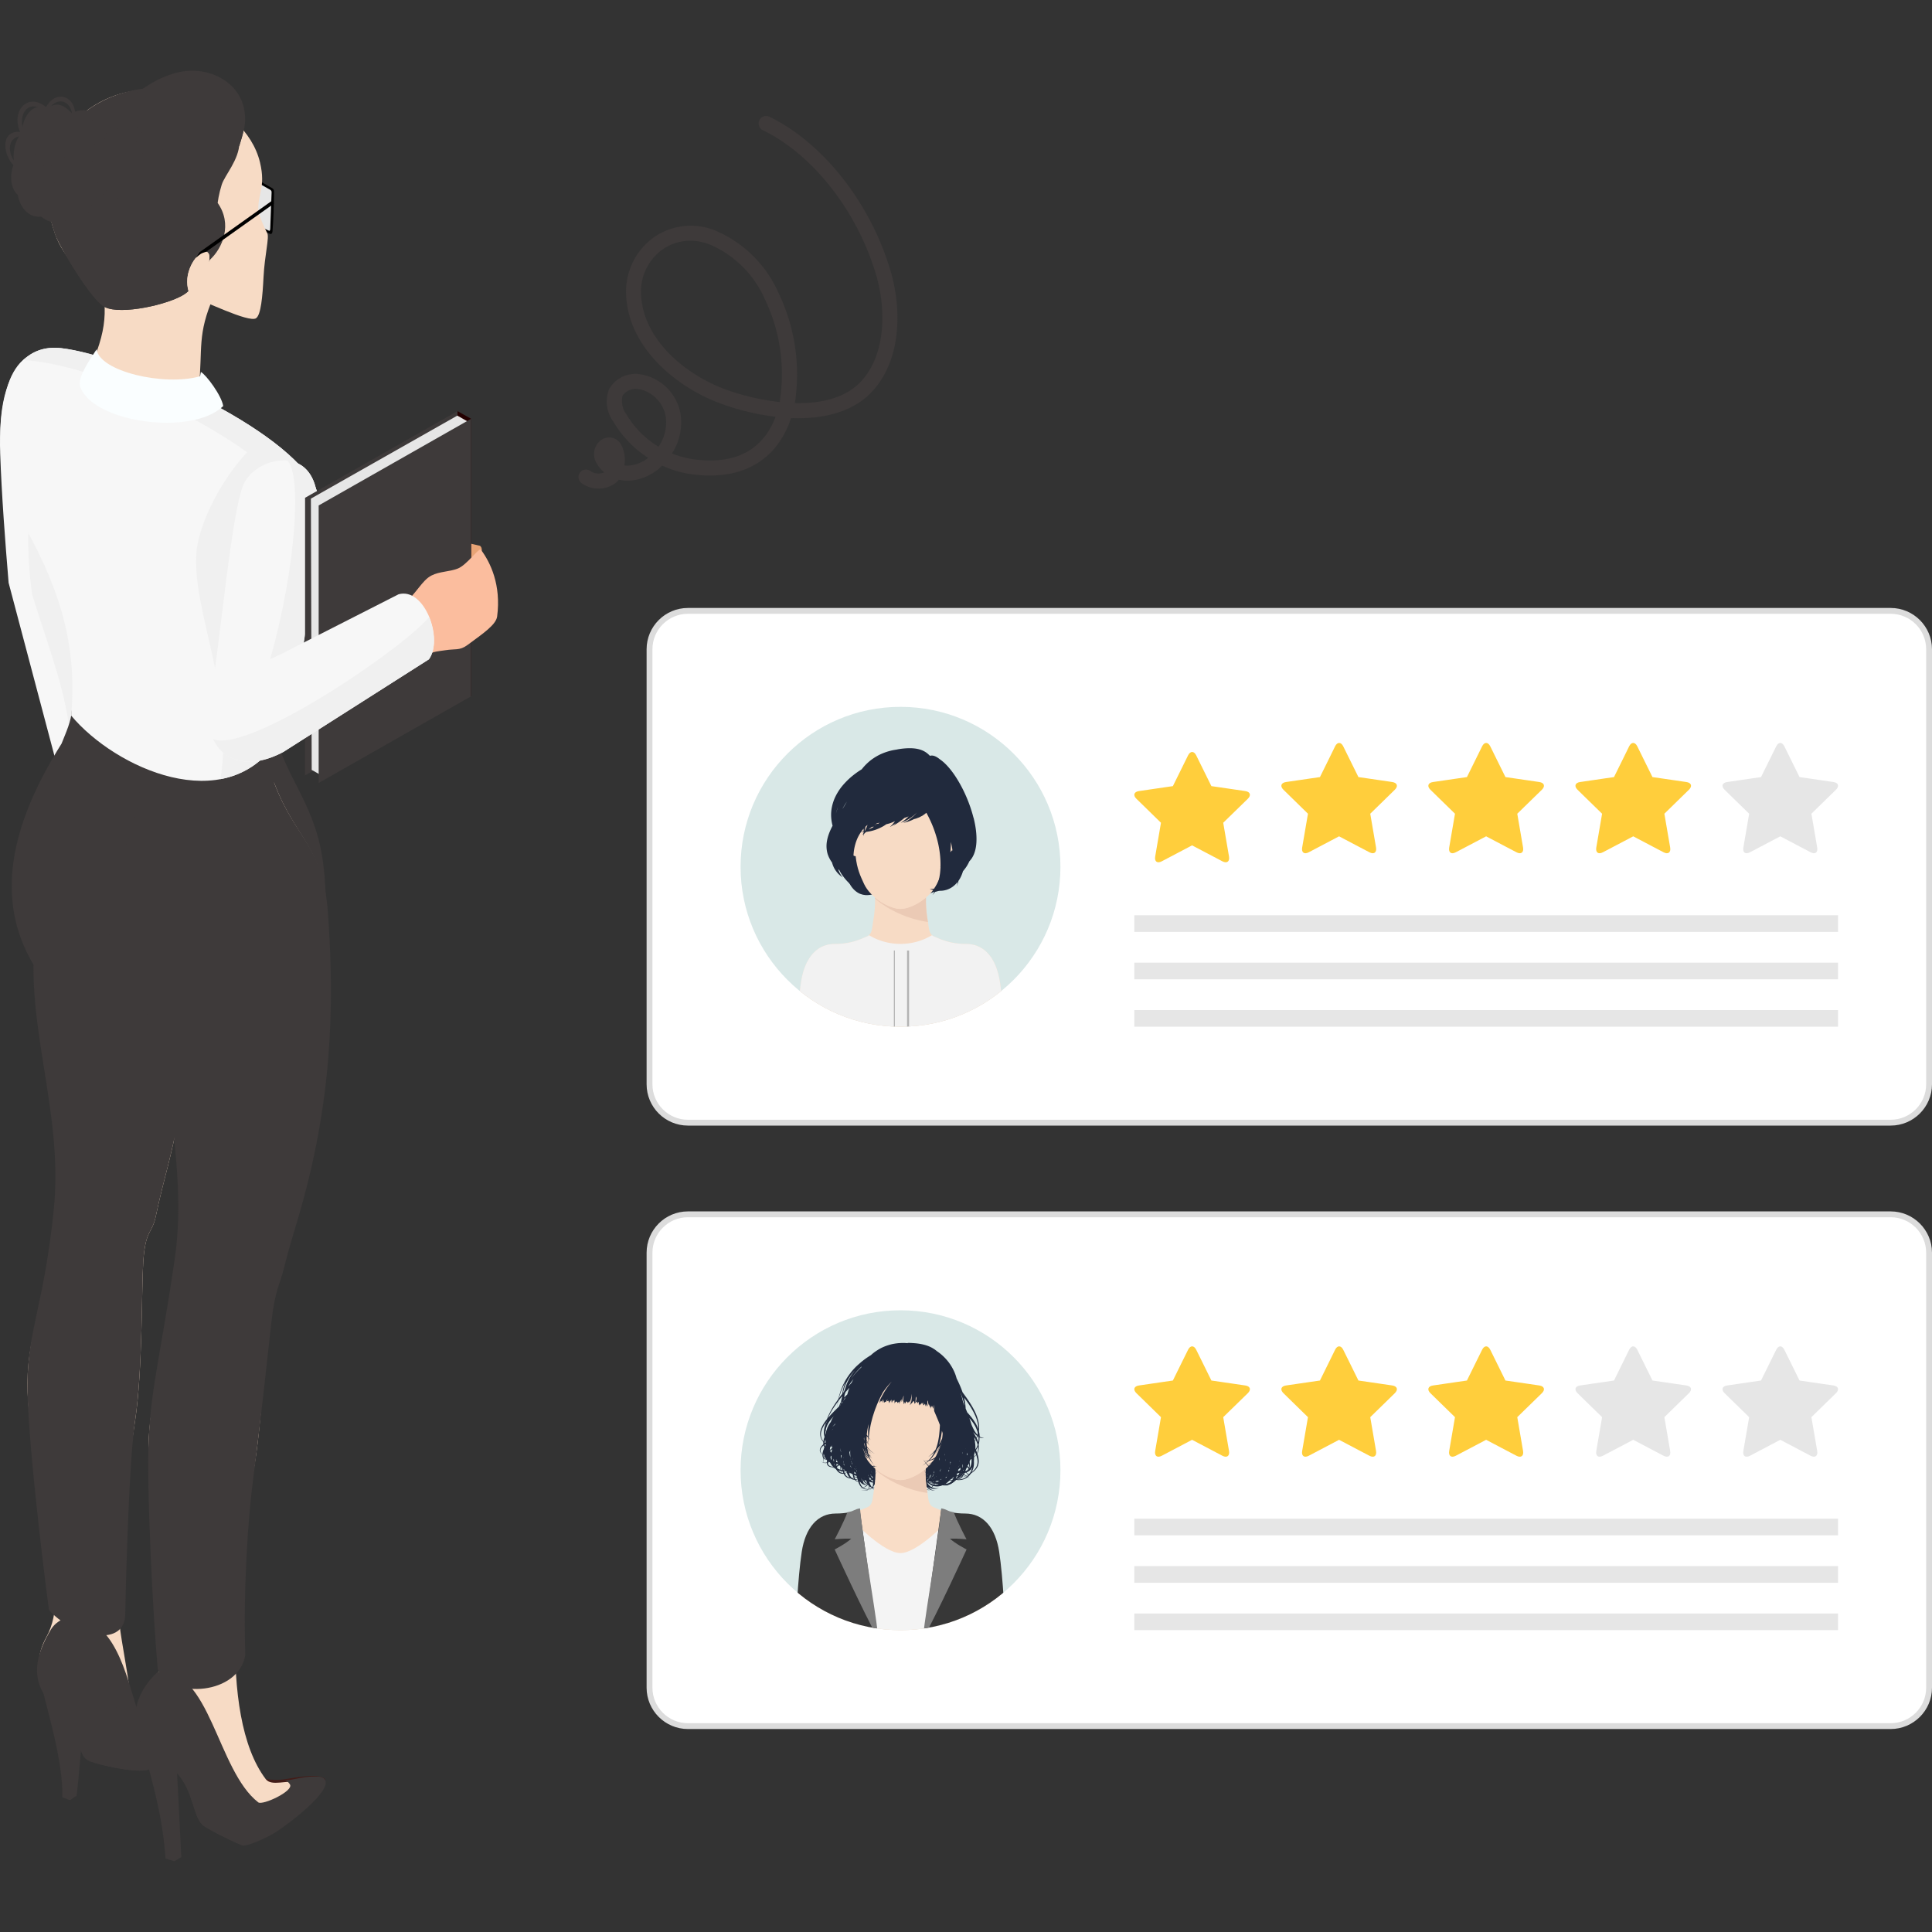 <svg xmlns="http://www.w3.org/2000/svg" id="_レイヤー_1" data-name="レイヤー 1" viewBox="0 0 500 500"><rect x="0" y="0" width="500" height="500" fill="#333333" stroke="none"/><defs><clipPath id="clippath"><path d="M274.44 224.32c0-22.86-18.53-41.39-41.39-41.39s-41.39 18.53-41.39 41.39 18.53 41.39 41.39 41.39 41.39-18.53 41.39-41.39" class="cls-17"/></clipPath><clipPath id="clippath-1"><path d="M274.44 380.49c0-22.86-18.53-41.39-41.39-41.39s-41.39 18.53-41.39 41.39 18.53 41.39 41.39 41.39 41.39-18.53 41.39-41.39" class="cls-17"/></clipPath><style>.cls-1{fill:#f7dbc5}.cls-1,.cls-11,.cls-4,.cls-7,.cls-8,.cls-9{fill-rule:evenodd}.cls-14{fill:#d9e8e7}.cls-15{fill:#fff}.cls-16{fill:#f7dbc5}.cls-17{fill:none}.cls-19{fill:#212a3d}.cls-20,.cls-4{fill:#e6e6e6}.cls-7{fill:#3e3a3a}.cls-22{fill:#373737}.cls-23{fill:#7d7d7d}.cls-8{fill:#f0f0f0}.cls-9{fill:#f7f7f7}.cls-25{fill:#b3b3b3}.cls-26{fill:#dcdcdc}.cls-27{fill:#ebcab5}.cls-29{fill:#ffce3c}</style></defs><path id="_パス_14170" d="M153.3 126.27a7.1 7.1 0 0 1-2.81-1.26 1.934 1.934 0 0 1-.38-2.72c.64-.86 1.86-1.03 2.72-.38a3.6 3.6 0 0 0 3.53.33 8 8 0 0 1-1.84-2.17 4.52 4.52 0 0 1 .95-6.11c1.55-1.2 3.78-.91 4.98.64.04.05.08.11.12.16a8.4 8.4 0 0 1 1.02 5.68c.34.05.68.07 1.01.06 1.89-.12 3.69-.82 5.14-2.02a27.9 27.9 0 0 1-8.96-9.29 8.8 8.8 0 0 1-1.15-8.47 7.8 7.8 0 0 1 8.03-3.86c5.39.83 9.63 5.05 10.49 10.44.47 3.51-.32 7.07-2.24 10.05 1.86.76 3.81 1.28 5.8 1.54 8.46 1.1 14.71-1.06 18.58-6.43a19.3 19.3 0 0 0 2.42-4.6c-4.86-.59-9.63-1.74-14.22-3.43-11.58-4.25-23.62-14.42-24.42-27.61A17.33 17.33 0 0 1 169 61.57c4.74-3.41 10.92-4.1 16.3-1.83 7.19 3.11 12.94 8.8 16.13 15.95a48.8 48.8 0 0 1 4.28 28.63c6.68.15 13.22-1.26 17.31-5.81 6.52-7.25 6.1-19.16 3.78-27.15-4.82-16.57-16.36-31.35-29.37-37.66a1.94 1.94 0 0 1-.9-2.59c.47-.96 1.63-1.37 2.59-.9 13.96 6.78 26.28 22.5 31.4 40.06 2.73 9.38 2.95 22.4-4.61 30.83-5.03 5.61-12.96 7.42-21.19 7.1-.75 2.34-1.86 4.55-3.28 6.56-3.28 4.54-9.79 9.62-22.23 8.01-2.71-.36-5.35-1.13-7.83-2.27-.19.17-.38.35-.57.52a13.07 13.07 0 0 1-8.11 3.39c-.85.02-1.7-.07-2.53-.26-.22.28-.46.53-.74.75a7.46 7.46 0 0 1-6.12 1.39m12.52-25.47c-.2-.04-.4-.07-.6-.1-1.58-.29-3.19.36-4.11 1.68a5.78 5.78 0 0 0 1 4.84c2.03 3.43 4.88 6.31 8.3 8.36 1.56-2.24 2.24-4.99 1.88-7.7a8.8 8.8 0 0 0-6.48-7.1m15.6-38.19c-3.53-.79-7.23-.03-10.16 2.09-3.7 2.78-5.71 7.26-5.34 11.88.7 11.44 11.49 20.41 21.89 24.22 4.51 1.63 9.2 2.72 13.97 3.25a45 45 0 0 0-3.86-26.68 27.4 27.4 0 0 0-14.07-14.03c-.79-.31-1.61-.56-2.44-.73" data-name="パス 14170" style="fill:#3e3a3a"/><path d="M178.03 158.1h311.28c5.48 0 9.93 4.45 9.93 9.93v112.58c0 5.48-4.45 9.93-9.93 9.93H178.04c-5.48 0-9.93-4.45-9.93-9.93V168.03c0-5.48 4.45-9.93 9.93-9.93Z" class="cls-15"/><path d="M489.31 291.3H178.03c-5.89 0-10.69-4.79-10.69-10.69V168.03c0-5.89 4.79-10.69 10.69-10.69h311.28c5.89 0 10.69 4.79 10.69 10.69v112.58c0 5.89-4.8 10.69-10.69 10.69M178.03 158.85c-5.06 0-9.18 4.12-9.18 9.18v112.58c0 5.06 4.12 9.18 9.18 9.18h311.28c5.06 0 9.18-4.12 9.18-9.18V168.03c0-5.06-4.12-9.18-9.18-9.18z" class="cls-26"/><path d="m322.29 204.73-3.21-.47-3.21-.47-2.36-.34-2.49-5.04-1.44-2.92c-.58-1.17-1.53-1.17-2.11 0l-1.44 2.92-2.49 5.04-2.36.34-3.21.47-3.21.47c-1.3.19-1.59 1.09-.65 2l2.33 2.27 2.32 2.27 1.7 1.66-1.5 8.75c-.22 1.29.55 1.84 1.7 1.23l2.87-1.51 4.98-2.62 4.98 2.62 2.87 1.51c1.16.61 1.92.05 1.71-1.23l-1.5-8.75 1.7-1.66 2.33-2.27 2.33-2.27c.94-.91.64-1.81-.65-2ZM360.34 202.39l-3.21-.47-3.21-.47-2.36-.34-2.49-5.04-1.44-2.92c-.58-1.17-1.53-1.17-2.11 0l-1.43 2.92-2.49 5.04-2.36.34-3.21.47-3.22.47c-1.29.19-1.59 1.09-.65 2l2.32 2.27 2.32 2.27 1.7 1.66-1.5 8.75c-.22 1.29.54 1.84 1.7 1.23l2.87-1.51 4.98-2.62 4.98 2.62 2.88 1.51c1.16.61 1.93.05 1.71-1.23l-1.5-8.75 1.7-1.66 2.33-2.27 2.32-2.27c.94-.91.64-1.81-.65-2ZM398.39 202.39l-3.21-.47-3.22-.47-2.35-.34-2.49-5.04-1.44-2.92c-.58-1.17-1.53-1.17-2.11 0l-1.44 2.92-2.49 5.04-2.36.34-3.21.47-3.22.47c-1.29.19-1.59 1.09-.65 2l2.32 2.27 2.33 2.27 1.7 1.66-1.5 8.75c-.22 1.29.55 1.84 1.7 1.23l2.88-1.51 4.98-2.62 4.98 2.62 2.88 1.51c1.16.61 1.92.05 1.7-1.23l-1.5-8.75 1.7-1.66 2.33-2.27 2.33-2.27c.94-.91.64-1.81-.65-2ZM436.44 202.39l-3.21-.47-3.22-.47-2.35-.34-2.49-5.04-1.44-2.92c-.58-1.17-1.53-1.17-2.11 0l-1.43 2.92-2.49 5.04-2.36.34-3.21.47-3.21.47c-1.29.19-1.59 1.09-.65 2l2.32 2.27 2.33 2.27 1.7 1.66-1.5 8.75c-.22 1.29.54 1.84 1.7 1.23l2.88-1.51 4.98-2.62 4.98 2.62 2.88 1.51c1.16.61 1.92.05 1.7-1.23l-1.5-8.75 1.7-1.66 2.32-2.27 2.33-2.27c.94-.91.65-1.81-.65-2" class="cls-29"/><path d="m474.5 202.39-3.22-.47-3.21-.47-2.35-.34-2.49-5.04-1.44-2.92c-.58-1.17-1.53-1.17-2.11 0l-1.44 2.92-2.49 5.04-2.35.34-3.21.47-3.21.47c-1.29.19-1.59 1.09-.65 2l2.32 2.27 2.33 2.27 1.7 1.66-1.5 8.75c-.22 1.29.55 1.84 1.71 1.23l2.87-1.51 4.98-2.62 4.98 2.62 2.87 1.51c1.16.61 1.92.05 1.7-1.23l-1.5-8.75 1.7-1.66 2.32-2.27 2.33-2.27c.94-.91.65-1.81-.65-2ZM293.56 236.86h182.13v4.31H293.56zM293.56 249.14h182.13v4.3H293.56zM293.56 261.4h182.13v4.3H293.56z" class="cls-20"/><path d="M274.44 224.32c0-22.86-18.53-41.39-41.39-41.39s-41.39 18.53-41.39 41.39 18.53 41.39 41.39 41.39 41.39-18.53 41.39-41.39" class="cls-14"/><g style="clip-path:url(#clippath)"><path d="M229.74 201.98c.96-.64 1.77-1.2 2.35-1.61.29-.21.52-.38.68-.51.16-.12.25-.19.25-.19l-3.62-3.78-.16.19c-.1.12-.26.3-.47.54-.43.47-1.08 1.16-1.88 1.99-1.59 1.68-3.8 3.95-5.74 6.51-.96 1.28-1.86 2.64-2.49 4.04-.08.17-.16.35-.22.53s-.14.35-.2.53c-.11.36-.23.71-.29 1.06 0 .02 0 .05-.02.07-.05.1-.1.21-.15.32-.54 1.17-1.08 2.47-1.42 3.88-.17.71-.28 1.43-.31 2.17a7 7 0 0 0 .38 2.53v.26c0 .59.03 1.2.12 1.82.08.62.2 1.25.4 1.88.2.62.45 1.24.8 1.8.36.56.8 1.06 1.31 1.44.12.09.24.17.36.25.03.08.06.16.1.23.31.74.71 1.45 1.24 2.04.52.59 1.16 1.07 1.82 1.35.35.11.67.24 1 .27.16.02.32.06.48.06h.45a5.8 5.8 0 0 0 1.57-.25c.56-.1 1-.25 1.33-.35l.65-.27s-.15 0-.43.03c.08-.04.15-.07.21-.1.02 0 .03-.01.05-.01.23-.08.4-.15.52-.2s.18-.07.18-.07-.07 0-.19.01c-.13 0-.31.03-.54.03-.47 0-1.14-.03-1.84-.28-.35-.12-.69-.32-1-.56-.31-.25-.57-.57-.8-.92-.12-.18-.22-.38-.3-.59.1-.02.19-.05.27-.07.1-.03.19-.07.28-.09.25.14.45.21.59.28.14.06.21.1.21.1l-.18-.15c-.09-.08-.22-.18-.38-.31.14-.05.21-.07.21-.07s-.1 0-.28.01c-.01-.02-.03-.03-.04-.04-.3-.26-.68-.62-1.09-1.07-.03-.19-.06-.38-.08-.57-.2-1.89.16-3.87.56-5.24.2-.68.41-1.22.57-1.58.08-.18.14-.32.19-.4.04-.09.06-.14.06-.14l-1.67-.5c.4-.86.79-1.51 1.08-1.91.07-.1.14-.18.19-.26.05-.07.1-.12.14-.17.08-.1.12-.14.12-.14l-2.25-1.48c.31-.36.61-.63.85-.83.16-.15.31-.24.4-.31l.14-.11-1.37-1.37c.18-.2.35-.39.52-.57.65-.71 1.22-1.32 1.61-1.76.2-.22.35-.4.46-.52l.16-.19-2.34-1.56.23-.2c2.25-1.94 4.76-3.61 6.67-4.91Zm-5.53 25.84h-.04c-.13 0-.25 0-.38-.01-.03-.09-.06-.17-.08-.26.17.1.34.19.5.27M249.79 215.94c-.42-2.36-1.13-4.63-1.96-6.7-.68-1.69-1.44-3.25-2.21-4.61-.13-.62-.2-.98-.2-.98l-.31.09c-.93-1.56-1.85-2.81-2.58-3.67-.36-.43-.68-.77-.9-.99l-.35-.35-3.38 4s.09.07.26.19c.17.13.43.33.75.62.43.37.98.91 1.59 1.58l-.1.03s.17.41.47 1.12l.68 1.59-1.36 1.36.18.15c.06.04.13.1.21.17.08.08.18.17.29.27.43.41 1.04 1.08 1.7 1.99q.405.555.81 1.2l-1.46.29s.11.32.29.91c.17.59.42 1.44.67 2.47.12.51.25 1.06.37 1.65l-.47-.09s-.03.32-.07.88c-.02.28-.04.63-.1 1-.03.19-.05.4-.08.61-.01.11-.03.22-.04.34-.02.11-.04.22-.06.34-.09.46-.17.97-.32 1.49-.07.26-.13.53-.21.8s-.18.54-.28.81c-.41 1.09-.97 2.2-1.71 3.21-.49.65-1.05 1.25-1.66 1.79-.1.05-.2.11-.31.17-.07-.02-.13-.04-.19-.06-.16-.05-.25-.08-.25-.08s.08.05.23.14c.03.02.07.04.11.07-1.67.9-3.46 1.59-4.86 2.14-.89.34-1.64.63-2.16.83-.52.21-.81.32-.81.32s.32-.04.87-.1c.5-.05 1.2-.13 2.03-.22-.36.16-.68.26-.95.36-.57.2-.9.32-.9.32s.35-.04.95-.1c.3-.04.68-.06 1.1-.14.21-.04.44-.07.67-.11.24-.04.49-.08.75-.15.51-.12 1.09-.22 1.67-.43.3-.09.6-.18.91-.28.07-.03.14-.06.22-.09.95-.18 1.93-.41 2.94-.74.45-.14.9-.31 1.34-.5.46-.03.95-.14 1.43-.36.66-.31 1.25-.83 1.72-1.44.12-.08.24-.17.38-.24.25-.17.48-.38.74-.59.21-.2.42-.43.62-.67.62-.39 1.23-.9 1.75-1.55.67-.83 1.17-1.88 1.48-2.99.61-2.25.49-4.72.09-7.07Z" class="cls-19"/><path d="M258.78 254.16c-.98-6.46-4.25-9.86-8.66-9.86s-6.86-1.31-8.33-1.92-1.35-2.21-1.63-3.76c-.95-5.21-.33-8.03-.33-8.03h-13.56s.62 2.81-.33 8.03c-.28 1.54-.16 3.14-1.63 3.76-1.47.61-3.92 1.92-8.33 1.92s-7.68 3.41-8.66 9.86c-.98 6.46-1.72 19.26-1.39 22.26h54.25c.33-3-.41-15.8-1.39-22.26Z" class="cls-16"/><path d="M240.15 238.61c-.52-2.86-.56-5-.5-6.34-2.11 1.78-4.77 2.95-6.61 2.95s-4.49-1.17-6.6-2.95c0 .09 0 .19.01.28 2.55 2.17 5.78 3.96 9.47 5.1 1.41.44 2.83.75 4.23.96" class="cls-27"/><path d="M247.36 215.15c-.76-1-1.93-1.05-2.61-.18-.04-.82-.1-1.69-.17-2.62-.79-10.3-5.16-13.44-11.53-13.44s-10.74 3.14-11.53 13.44c-.07.93-.13 1.8-.17 2.62-.69-.88-1.85-.82-2.62.18-.87 1.13.04 4.39.96 5.32.66.67 1.12 1.05 1.75 1.12.35 3.27 1.19 5.04 2.18 7.18 1.66 3.58 6.55 6.46 9.43 6.46s7.77-2.88 9.43-6.46c.99-2.14 1.83-3.91 2.18-7.18.63-.07 1.09-.45 1.75-1.12.91-.93 1.83-4.19.96-5.32Z" class="cls-16"/><path d="M258.78 254.16c-.98-6.46-4.25-9.86-8.66-9.86s-6.86-1.31-8.33-1.92c-.24-.1-.42-.22-.59-.36-2.35 1.43-5.15 2.26-8.16 2.26s-5.8-.83-8.15-2.26a1.9 1.9 0 0 1-.59.36c-1.47.61-3.92 1.92-8.33 1.92s-7.68 3.41-8.66 9.86c-.98 6.46-1.72 19.26-1.39 22.26h54.25c.33-3-.41-15.8-1.39-22.26" style="fill:#f2f2f2"/><path d="M234.75 246h.52v30.42h-.52zM231.33 246h.26v30.42h-.26z" class="cls-25"/><path d="M251.93 211.6c-1.07-4.23-2.97-8.19-4.88-10.99-.95-1.4-1.93-2.52-2.76-3.27-.41-.37-.79-.65-1.06-.84l-.04-.03s-.03-.03-.05-.04c-1.14-.91-1.93-1-2.48-.82-1.45-1.59-3.55-2.34-7.62-1.8-.33.05-.66.1-.99.18-.22.03-.45.07-.69.11-.63.11-1.31.29-2.01.52-.7.24-1.42.53-2.12.91s-1.4.83-2.05 1.35c-.64.53-1.24 1.11-1.78 1.74-.13.15-.25.3-.37.46-.35.22-.71.45-1.06.69-.75.53-1.5 1.11-2.21 1.76-.71.66-1.38 1.37-2 2.14-.6.78-1.13 1.62-1.55 2.49-.43.87-.72 1.78-.91 2.68-.38 1.8-.19 3.51.17 4.85l-.09.18c-.39.76-.76 1.57-1.03 2.43s-.45 1.77-.45 2.67.16 1.8.49 2.58c.26.62.58 1.18.94 1.67.22.84.57 1.57.97 2.12.45.65.93 1.08 1.27 1.35.16.14.31.24.4.31l.14.11-.11-.14c-.07-.09-.18-.22-.29-.4a6 6 0 0 1-.76-1.55c0-.01-.01-.04-.01-.04.04.02.09.07.14.11.06.05.12.11.18.16.03.06.06.12.09.17.39.76.87 1.41 1.33 1.98.94 1.14 1.89 1.9 2.54 2.43.68.5 1.08.78 1.08.78l-.99-.88c-.59-.59-1.45-1.44-2.24-2.62-.07-.11-.14-.23-.22-.35.22.17.43.31.6.43.23.15.43.26.55.33.13.07.2.11.2.11s-.06-.06-.16-.15c-.1-.11-.27-.25-.46-.44-.09-.09-.18-.2-.28-.32.09.05.17.11.26.15.63.37 1 .58 1 .58s-.33-.25-.92-.69c-.23-.17-.49-.41-.79-.66a5.6 5.6 0 0 1-.48-.88c-.18-.4-.28-.86-.34-1.34-.05-.48 0-1 .1-1.51.06-.31.15-.62.26-.93.14.21.28.4.41.57.06.09.13.16.19.24.13.62.29 1.21.47 1.78.41 1.28.92 2.41 1.42 3.34.51.92 1 1.64 1.36 2.13.18.25.33.43.43.56s.15.2.15.2l-.11-.22c-.07-.15-.18-.35-.3-.63-.25-.54-.57-1.34-.85-2.31-.09-.29-.17-.6-.24-.92.12.19.19.29.19.29s-.08-.17-.23-.48c-.16-.7-.28-1.46-.36-2.25-.05-.62-.08-1.25-.06-1.89s.07-1.28.17-1.91.25-1.24.43-1.82c.19-.58.41-1.13.66-1.62.22-.42.46-.82.7-1.17h.68v.24c-.05.08-.11.16-.15.22-.12.18-.19.28-.19.28s.1-.07.26-.2c.02-.02.05-.04.08-.05v.09c-.07.1-.13.21-.19.3l.19-.25v.48s.05-.24.12-.62c.08-.09.16-.18.25-.27.02-.01.03-.02.03-.02.08-.07.14-.13.21-.19.02-.01.04-.03.06-.05.15-.01.31-.03.48-.07.56-.07 1.2-.23 1.88-.45.67-.24 1.38-.56 2.06-.94.27-.16.54-.34.8-.52.27-.06.55-.14.84-.22.46-.15.92-.34 1.39-.56-.07.09-.13.18-.19.26-.08.1-.15.19-.22.28-.08.09-.14.17-.21.25-.13.15-.25.29-.36.39l-.33.33.4-.23c.13-.07.27-.17.44-.29.09-.06.18-.12.27-.19s.19-.14.29-.22c.07-.05.14-.11.2-.17-.14.15-.27.29-.38.4-.22.21-.35.34-.35.34s.15-.09.41-.24l.47-.29q.27-.165.6-.39c.43-.29.91-.66 1.42-1.08.34-.11.7-.24 1.07-.4-.06.07-.13.13-.19.2-.11.1-.22.21-.33.31-.21.2-.41.36-.6.51-.09.07-.18.14-.26.2s-.16.11-.23.16l-.44.3.49-.19c.08-.03.17-.06.26-.1s.19-.09.3-.14c.21-.1.46-.22.71-.37.13-.08.26-.15.4-.23.13-.09.27-.19.41-.28.07-.04.14-.1.22-.14.07-.06.14-.11.21-.17.14-.12.29-.23.44-.35.24-.21.47-.43.71-.67-.17.2-.35.4-.52.58-.48.45-.95.87-1.39 1.16-.21.16-.42.29-.61.4-.18.12-.35.21-.49.28-.28.15-.44.23-.44.23s.17-.04.48-.12c.15-.04.34-.09.55-.16.21-.06.45-.15.7-.25.31-.11.63-.26.97-.44.09-.03.19-.05.29-.08.14-.03.29-.07.43-.13.29-.12.63-.21.95-.4.16-.09.33-.17.51-.26.16-.11.33-.22.5-.34.19-.14.37-.28.56-.44.12.22.24.43.36.67.54 1.03 1.12 2.28 1.62 3.66.5 1.39.95 2.91 1.24 4.47.3 1.57.45 3.16.44 4.66v.56h-.33l.33.03c-.02.54-.07 1.07-.12 1.58-.09.69-.21 1.33-.35 1.92-.03.13-.06.25-.09.37-.29.52-.57.94-.81 1.28-.13.19-.25.35-.35.48-.15.01-.3.02-.42.03h-.65s.23.07.62.2c.07.02.15.04.23.06-.08.1-.12.16-.12.16s.05-.05.14-.16c.16.04.34.08.53.11-.04.08-.07.15-.11.22-.09.16-.16.3-.23.42s-.14.22-.19.3c-.11.16-.16.25-.16.25s.07-.08.21-.22c.06-.07.15-.16.24-.27s.19-.24.31-.38c.07-.09.14-.18.21-.28q.315.045.69.06c.19 0 .38.01.59 0 .1 0 .21-.01.32-.02s.22-.03.33-.05c.22-.02.45-.1.68-.15.23-.08.47-.16.7-.27.82-.36 1.6-1 2.21-1.77v.07c-.1.69-.16 1.09-.16 1.09s.1-.39.3-1.06c.03-.13.07-.27.11-.42l.02-.02c.53-.77.89-1.62 1.14-2.46q.45-.525.87-1.14c.3-.46.56-.94.78-1.43.5-.51.92-1.17 1.21-1.91.36-.91.55-1.92.61-2.96.12-2.08-.2-4.27-.73-6.38Zm-3.06 7.78v-.18c-.04-.87-.16-1.73-.29-2.58-.08-.42-.15-.84-.24-1.25.15.47.29.93.4 1.41.18.72.33 1.45.41 2.17.01.1.03.2.04.3l-.32.12Zm-2.9.96c.08-.8.12-1.62.12-2.44.15.65.28 1.31.38 1.99 0 .07.01.14.02.2l-.38.1s.03.07.08.2l-.24.09s.01-.09.02-.14m-.44 2.53c.03-.14.06-.28.09-.43.02.06.05.11.07.18.15.41.28.9.37 1.43q-.495.12-.93.18c.15-.43.28-.89.4-1.36m-27.38-13.73c.3-.57.64-1.13 1.01-1.67-.1.18-.21.37-.32.57-.24.42-.51.86-.8 1.33.04-.08.07-.16.11-.23m25.48 18.95c.26-.58.51-1.23.72-1.93.26-.55.49-1.13.71-1.75.21 0 .44-.02.68-.05q.15.015.36.03c0 .06.02.11.02.17.06.63.04 1.31-.11 1.96-.07.21-.15.4-.23.58-.01 0-.03.02-.04.03-.15.1-.23.15-.23.15l.24-.12c-.23.53-.49.97-.72 1.3 0 0-.03.01-.05.02l-.2.06c-.53.15-1.02.17-1.36.17h-.11c.1-.2.2-.4.3-.62Zm7.54-8.81s.01-.08.02-.12v.11h-.02Zm-34.27-10.44c-.21.54-.4 1.1-.54 1.65.09-.42.21-.83.37-1.25.05-.13.11-.26.17-.4m1.59 12.36c.08-.2.16-.4.26-.61.05.46.12.92.19 1.36 0-.01 0-.02-.01-.03-.14-.21-.29-.46-.44-.73Zm4.83-6c-.3.08-.48.12-.49.12.22-.32.44-.6.67-.85v.69c-.07.01-.13.03-.19.04Zm1.07-1.36c-.11 0-.17.01-.17.01s.05 0 .15.02c0 .02-.02.05-.03.07-.09.2-.17.41-.26.59q-.135.27-.27.51v.02h-.04c.06-.34.14-.72.23-1.12q.27-.255.51-.45c-.01.05-.03.09-.05.14l-.09.21Zm.4.85.03-.04c.27-.22.55-.45.85-.68h.2c.1 0 .21 0 .32-.02-.49.29-.97.54-1.41.73Zm1.5-1.17c.06-.04.12-.08.17-.12.05 0 .1.01.16.02-.11.04-.23.07-.34.1Zm1.02-.36h-.01c-.08.02-.15.03-.22.04-.13.02-.25.05-.36.05h-.05c.07-.05.13-.1.2-.14l.24-.06c.17-.04.34-.1.52-.16-.11.09-.21.18-.32.27m14.46 16.81c.11-.11.23-.24.35-.4.15-.17.31-.36.48-.58-.12.34-.24.64-.36.91-.17.03-.32.05-.47.06Zm1.52-1.17s.09.03.14.04c.25.06.6.15 1.03.17-.49.36-1.04.6-1.56.74-.07.02-.13.04-.19.05.19-.3.39-.64.58-1.01Z" class="cls-19"/></g><path d="M489.31 314.26H178.03c-5.46 0-9.93 4.47-9.93 9.94v112.58c0 5.46 4.47 9.93 9.93 9.93h311.28c5.46 0 9.93-4.47 9.93-9.93V324.2c0-5.47-4.47-9.94-9.93-9.94" class="cls-15"/><path d="M489.31 447.47H178.03c-5.89 0-10.69-4.8-10.69-10.69V324.2c0-5.9 4.79-10.69 10.69-10.69h311.28c5.89 0 10.69 4.8 10.69 10.69v112.58c0 5.89-4.8 10.69-10.69 10.69M178.03 315.02c-5.06 0-9.18 4.12-9.18 9.18v112.58c0 5.06 4.12 9.18 9.18 9.18h311.28c5.06 0 9.18-4.12 9.18-9.18V324.2c0-5.06-4.12-9.18-9.18-9.18z" class="cls-26"/><path d="m322.29 358.56-3.21-.47-3.21-.47-2.36-.34-2.49-5.05-1.44-2.91c-.58-1.18-1.53-1.18-2.11 0l-1.44 2.91-2.49 5.05-2.36.34-3.21.47-3.21.47c-1.3.19-1.59 1.09-.65 2l2.33 2.27 2.32 2.27 1.7 1.66-1.5 8.75c-.22 1.29.55 1.85 1.7 1.24l2.87-1.51 4.98-2.62 4.98 2.62 2.87 1.51c1.16.61 1.92.05 1.71-1.24l-1.5-8.75 1.7-1.66 2.33-2.27 2.33-2.27c.94-.91.64-1.81-.65-2ZM360.34 358.56l-3.21-.47-3.21-.47-2.36-.34-2.49-5.05-1.44-2.91c-.58-1.18-1.53-1.18-2.11 0l-1.43 2.91-2.49 5.05-2.36.34-3.21.47-3.22.47c-1.29.19-1.59 1.09-.65 2l2.32 2.27 2.32 2.27 1.7 1.66-1.5 8.75c-.22 1.29.54 1.85 1.7 1.24l2.87-1.51 4.98-2.62 4.98 2.62 2.88 1.51c1.16.61 1.93.05 1.71-1.24l-1.5-8.75 1.7-1.66 2.33-2.27 2.32-2.27c.94-.91.64-1.81-.65-2ZM398.39 358.56l-3.21-.47-3.22-.47-2.35-.34-2.49-5.05-1.44-2.91c-.58-1.18-1.53-1.18-2.11 0l-1.44 2.91-2.49 5.05-2.36.34-3.21.47-3.22.47c-1.29.19-1.59 1.09-.65 2l2.32 2.27 2.33 2.27 1.7 1.66-1.5 8.75c-.22 1.29.55 1.85 1.7 1.24l2.88-1.51 4.98-2.62 4.98 2.62 2.88 1.51c1.16.61 1.92.05 1.7-1.24l-1.5-8.75 1.7-1.66 2.33-2.27 2.33-2.27c.94-.91.64-1.81-.65-2Z" class="cls-29"/><path d="m436.44 358.56-3.21-.47-3.22-.47-2.35-.34-2.49-5.05-1.44-2.91c-.58-1.18-1.53-1.18-2.11 0l-1.43 2.91-2.49 5.05-2.36.34-3.21.47-3.21.47c-1.29.19-1.59 1.09-.65 2l2.32 2.27 2.33 2.27 1.7 1.66-1.5 8.75c-.22 1.29.54 1.85 1.7 1.24l2.88-1.51 4.98-2.62 4.98 2.62 2.88 1.51c1.16.61 1.92.05 1.7-1.24l-1.5-8.75 1.7-1.66 2.32-2.27 2.33-2.27c.94-.91.65-1.81-.65-2M474.5 358.56l-3.22-.47-3.21-.47-2.35-.34-2.49-5.05-1.44-2.91c-.58-1.18-1.53-1.18-2.11 0l-1.44 2.91-2.49 5.05-2.35.34-3.21.47-3.21.47c-1.29.19-1.59 1.09-.65 2l2.32 2.27 2.33 2.27 1.7 1.66-1.5 8.75c-.22 1.29.55 1.85 1.71 1.24l2.87-1.51 4.98-2.62 4.98 2.62 2.87 1.51c1.16.61 1.92.05 1.7-1.24l-1.5-8.75 1.7-1.66 2.32-2.27 2.33-2.27c.94-.91.65-1.81-.65-2ZM293.56 393.04h182.13v4.31H293.56zM293.56 405.31h182.13v4.31H293.56zM293.56 417.58h182.13v4.3H293.56z" class="cls-20"/><path d="M274.44 380.49c0-22.86-18.53-41.39-41.39-41.39s-41.39 18.53-41.39 41.39 18.53 41.39 41.39 41.39 41.39-18.53 41.39-41.39" class="cls-14"/><g style="clip-path:url(#clippath-1)"><path d="M253.21 377.22c-.18-.92-.56-1.82-.95-2.73-.4-.91-.83-1.83-1.2-2.79-.38-.96-.7-1.94-.87-2.95-.09-.49-.15-1.03-.22-1.55-.08-.52-.12-1.05-.22-1.56-.09-.52-.17-1.03-.26-1.54-.09-.5-.21-1-.31-1.49-.44-1.95-.99-3.75-1.59-5.25-.15-.37-.28-.74-.43-1.07s-.29-.65-.42-.95c-.14-.3-.26-.58-.38-.84-.12-.25-.24-.48-.34-.69-.41-.84-.65-1.32-.65-1.32l-1.3.71c-.07-.09-.14-.19-.21-.28-.27-.39-.59-.71-.88-1.04-.3-.32-.61-.61-.9-.88-.31-.25-.6-.5-.88-.72-.29-.2-.57-.4-.82-.57-.26-.16-.51-.3-.73-.43-.11-.06-.21-.13-.31-.18s-.19-.1-.28-.14c-.18-.09-.33-.16-.45-.22-.25-.12-.37-.18-.37-.18l-.6 1.42s.12.05.35.15q.165.075.42.18c.08.04.17.08.26.12.09.05.19.1.29.15.21.11.43.23.68.36.24.15.49.31.76.48.26.18.53.4.82.61.27.24.56.48.84.76.27.29.58.57.84.91.13.17.28.33.41.51s.26.37.39.55c.5.77.99 1.61 1.4 2.55.41.93.79 1.92 1.1 2.95.01.04.03.09.04.13-.03-.06-.07-.13-.1-.19-.15-.32-.3-.62-.45-.91-.05-.13-.1-.26-.14-.38-.12-.33-.19-.59-.24-.77a9 9 0 0 1-.06-.27l-.26.07c-.11-.2-.21-.39-.29-.56-.36-.67-.56-1.05-.56-1.05l-.19.1-.93.18s.02.11.07.3l-.31.17s.22.37.61 1.02c.06.09.12.19.18.29.26.69.61 1.53 1.03 2.49.36.82.76 1.72 1.19 2.69l-.91.2s.08.34.25.87c.07.21.15.45.24.73l-1.4.06s.04.36.12 1c.04.23.09.49.16.77h-.86s0 .09.01.26c0 .11.01.27.03.45l-1.19.18s.02.09.06.24c.02.08.04.18.07.29.02.12.06.25.11.38.17.57.51 1.33.97 2.16.07.14.16.28.24.42l-.14.06-.48.03.08.63q.045.3.12.72c.05.23.1.49.17.77 0 .01-.02.03-.03.05-.04.05-.09.12-.14.2-.04-.14-.07-.28-.1-.41-.16-.69-.28-1.25-.35-1.64a8 8 0 0 1-.06-.44c-.01-.1-.01-.15-.01-.15l-.45.05v-.07l-1.17.14c-.01-.08-.03-.15-.04-.21-.01-.1-.02-.15-.02-.15l-1.27.21s.02.07.05.19c.03.11.07.28.12.49.12.41.27.99.47 1.68.24.86.52 1.91.77 3.03l-.31.1v-.04a15 15 0 0 0-.29-1.63l-1.22.4s.05.13.14.38.2.61.31 1.05c.17.65.34 1.49.42 2.38l-.56-.17s-.03.12-.08.34-.11.52-.18.89c-.05.34-.12.74-.15 1.17h-.14a3 3 0 0 1-.18-.23l-.26-.4s.08.16.23.43c.04.06.08.14.13.22h-.35l-.14.01s.01.11.04.29c0 .06.02.13.04.21-.29-.02-.47-.08-.47-.08s.09.05.25.11c.04.01.08.03.13.05.03 0 .07.01.1.02v.03s.01.03.02.05h-.07l-.31-.03s.11.03.3.07c.03 0 .06.01.09.02.02.08.04.17.07.27-.02 0-.05.02-.05.02-.14-.08-.24-.17-.32-.26-.13-.12-.2-.25-.27-.32-.05-.08-.09-.12-.09-.12l.08.13c.05.08.12.22.24.35.06.08.15.18.25.27-.03.01-.05.02-.05.02s.02 0 .05-.02c.05.05.11.1.17.15-.06.21-.12.42-.15.63 0 .07-.02.14-.03.21-.14.04-.27.07-.38.08-.14.03-.25.02-.32.03h-.11.11c.07 0 .18.02.32.01.11 0 .23 0 .37-.03-.01.17-.01.34.01.51.04.27.14.53.3.73s.37.32.57.4c.39.16.73.16.97.17h.37s-.13-.01-.36-.04c-.23-.04-.57-.08-.9-.27-.17-.1-.32-.23-.44-.4-.11-.18-.17-.39-.17-.62 0-.19.02-.39.08-.59h.21c.08.13.16.25.25.37.07.22.16.43.28.61.09.14.19.26.3.37h-.03c-.12-.01-.18-.02-.18-.02s.06.01.17.04h.07c.04.05.09.1.14.14.18.14.35.26.53.32.35.15.67.18.88.2h.34s-.12-.02-.33-.05c-.21-.05-.51-.12-.81-.3-.14-.07-.27-.18-.39-.3h.07c.05 0 .11-.01.17-.02.11.05.23.1.35.14.19.05.36.1.54.1.17.03.33.01.48 0 .29-.03.53-.08.69-.14.17-.05.26-.08.26-.08s-.1.02-.27.04c-.16.03-.4.04-.68.02-.14-.02-.29-.03-.44-.08-.16-.03-.31-.1-.46-.17h-.02s.07-.05.11-.07c.1-.07.2-.17.3-.28.23.07.47.12.73.13.42.03.88-.03 1.31-.17.11-.04.21-.08.32-.12q.405.06.87.03c.19.01.35.01.47 0 .22-.03.35-.05.35-.05h-.47c.19-.04.39-.09.59-.18h.27-.21c.34-.15.69-.35.97-.65.2-.21.38-.44.52-.69h.02c.1.03.21.05.31.07.47.05.96-.19 1.31-.54.1-.03.2-.06.31-.11.17-.07.36-.14.57-.22.03-.01.07-.03.1-.04.06.05.12.1.19.14s.12.08.18.12c.06.03.12.05.18.08l.15.06c.05.01.1.02.14.03.17.03.26.05.26.05.01-.02-.41-.04-.88-.4-.04-.03-.09-.07-.14-.11.39-.17.83-.38 1.3-.66.55-.34 1.15-.8 1.58-1.51.45-.7.53-1.66.35-2.57Zm-11.59 6.96c-.13-.02-.26-.06-.38-.1-.33-.1-.61-.27-.87-.44-.02-.01-.03-.02-.05-.03.04.01.07.03.11.05.32.1.75.25 1.29.31v.02c-.03.08-.05.14-.08.2Zm8.77-7.48c-.16-.34-.35-.67-.52-.99 0-.27.02-.54.01-.81.04.08.07.17.11.25.19.46.34.94.44 1.41-.01.05-.03.09-.04.14m-1.12 3.96s-.03-.08-.04-.12c.04-.03.07-.07.1-.1.05-.06.1-.12.14-.18v.1c-.06.11-.12.21-.19.31Zm-.41.31v.09c-.07-.02-.15-.04-.22-.07.07-.04.14-.08.2-.12v.1Zm-2.99-4.74c.05.11.11.22.16.33l-.14.03v-.37Zm-2.33 6.68c-.06 0-.12 0-.17-.02-.02-.03-.05-.07-.07-.11 0-.02-.02-.04-.03-.05.02-.02.05-.04.08-.05.09.04.19.07.3.1l-.1.13Zm-1.68-2.31c-.03.15-.05.3-.08.45-.03.12-.06.23-.09.34h-.02c-.03-.02-.05-.04-.07-.06.04-.17.08-.33.11-.51.05-.07.1-.15.15-.23Zm5.94-.62s-.06.05-.09.07v-.12c0-.05.02-.11.02-.17.02-.05.03-.1.05-.15 0 .12.02.25.02.37m-.06.52.01-.02v.02Zm-6.18.95s.04 0 .07.01c0 .01.02.02.03.03-.06.2-.13.38-.21.56l-.18.12v-.02c.13-.22.22-.46.3-.71Zm-1.32 1.21h.02c.1.01.2 0 .31 0 0 .02-.02.03-.02.03h-.04l.03.03v.02c-.09 0-.15-.01-.22-.02-.02-.01-.04-.03-.07-.04Zm.27-.53c.08.05.16.1.26.15h.01c-.02.05-.04.1-.07.14-.13.04-.25.06-.38.07.04-.07.08-.14.12-.22.02-.05.04-.09.05-.14Zm3.48.05-.06-.06c.02-.03.04-.05.06-.07.03-.03.04-.07.07-.1h.04c-.03.08-.07.15-.1.23Zm1.64-1.36s-.04.02-.06.04c-.06 0-.12 0-.18.01.04-.14.08-.29.12-.44.01.01.03.02.03.02.06.05.1.08.14.11-.01.08-.03.17-.05.25Zm-3.2 1.14v.02-.01Zm3.18-1.83s.02-.01.03-.01c0 0-.01 0-.02.01Zm-4.56 2.48-.02.01c-.04.02-.07.03-.11.04.02-.03.05-.06.08-.09.05-.01.11-.04.17-.06-.04.03-.08.07-.12.1m.79-.06s.08-.07.13-.1v.07a.2.2 0 0 1-.07.05s-.03-.01-.05-.02Zm.49-.33s0-.08.01-.12c.02.02.04.03.06.05-.02.03-.05.05-.08.07Zm2.74-.5c.06-.03.11-.05.17-.08-.07.06-.13.12-.2.17s.03-.06.04-.09Zm3.27-4.91.03.41c.02.39.01.77-.01 1.14-.05-.12-.11-.23-.16-.34.09-.4.14-.8.14-1.21m-2.61 3.2-.13.03v-.03c.04-.15.06-.3.09-.46h.03c.01.13.02.29.02.46Zm-4.5 2.87c.07-.03.15-.06.22-.09.05-.02.09-.05.14-.08h.03c-.14.1-.3.18-.45.24.02-.02.04-.05.06-.07m2.38-.42.14-.14.11.08c-.09.03-.18.05-.26.08 0 0 .01-.01.02-.01Zm1.49-.34s-.02.04-.04.05h-.04c0-.01.04-.03.07-.05Zm3.6-4.98V377s.07.09.1.14zm-2.99 2.35v-.03zm-2.37 1.19c-.02.07-.05.15-.08.22h-.03s-.04-.07-.05-.11c.12-.25.23-.5.33-.74-.05.21-.1.42-.17.63m-2.43 1.32c-.03.05-.05.11-.07.16-.09-.05-.19-.1-.28-.14 0-.03.02-.05.03-.08.15-.09.29-.21.42-.33-.03.13-.06.26-.1.38Zm-.42 1.1.02.01s-.03.01-.05.01l.04-.03Zm4.31-.84c.06-.03.12-.05.18-.08h.05c-.04.09-.09.17-.16.25-.05 0-.1.01-.14.01h-.03c.02-.07.06-.13.1-.2Zm3.21-3.24s.02-.02.04-.03c0 0 0 .02.01.03-.01 0-.03.01-.03.01h-.02Zm.55-.22.06-.36c0 .1.02.2.03.31v.02s-.05.02-.08.03Zm.53-2.56c-.12-.16-.25-.32-.37-.48l.15-.27c.07.14.15.28.22.43zm-3.23 1.73v-.02zm.08.2c.05.12.1.25.15.38.04.09.07.18.11.27l-.43.08c.02-.23.05-.46.06-.69.04-.01.07-.03.1-.04Zm-5.91 4.06c-.03.08-.05.15-.08.23a.3.3 0 0 0-.07-.05c.01-.04.01-.08.02-.12.04-.01.09-.03.13-.05Zm.08.63s.05.02.08.03c.04.03.08.06.13.08s-.07.04-.1.05c-.06.01-.11.03-.16.03l-.11.03c.01-.01.02-.03.04-.04.05-.06.09-.12.13-.18Zm-.05.24s.1 0 .15-.01-.04.04-.07.06c-.09 0-.17 0-.25-.01l.02-.02c.05-.01.1-.01.15-.02m4.57-.58.02-.02h.07s-.06.02-.09.02m3.02-1.94v-.03c.01-.02.03-.03.04-.04l.02-.01s.01 0 .02.01c-.03.04-.05.08-.08.12zm.41-.88c0-.15 0-.31-.03-.47.05-.01.09-.03.13-.04.02.04.05.08.07.12-.02.09-.05.18-.07.26-.03.04-.06.08-.1.12Zm.98-.59c.07-.12.12-.23.18-.35.02.04.03.08.05.13.01.04.03.08.04.13 0 .3-.08.59-.21.85-.03-.26-.05-.52-.07-.76Zm-.46-3.99c0-.06-.01-.13-.02-.19.01.03.03.05.05.08 0 .04-.01.08-.02.12Zm-.92 5.72.01-.03zm.29-.16.04.03s-.03.02-.05.02c0-.02 0-.03.01-.05m.01-.03c.02-.08.04-.16.05-.23v-.04s.05-.09.08-.13q.225-.18.42-.39c.07.16.14.32.2.48-.17.11-.35.2-.52.28-.05.03-.11.05-.16.08-.02-.01-.04-.03-.06-.04Zm.35-8.72c.07.11.14.23.2.35v.05c0 .22 0 .51.02.84-.12-.2-.23-.39-.35-.58-.09-.45-.18-.91-.28-1.35.14.23.27.46.41.7Zm-5.19 5.34s0-.06.01-.09c.02.21.04.49.03.82-.03-.12-.06-.23-.09-.34.01-.13.03-.26.05-.39m-1.26 6.13v.02h-.06c.02 0 .04-.01.06-.02m5.27-16.56c-.04-.12-.08-.24-.12-.35-.03-.08-.05-.15-.08-.23.08.19.15.37.23.56h-.03Zm-.24 3.17-.06.02c-.07-.24-.14-.46-.2-.66v-.18c.09.27.17.54.25.82Zm-2.24 6.6c.03.21.06.46.08.75-.03.25-.06.49-.1.73-.03-.17-.07-.34-.1-.49 0-.01-.01-.02-.01-.02-.01-.33-.04-.63-.07-.91-.01-.16-.03-.31-.05-.45.09.13.17.26.26.39Zm-4.59 6.77c.07 0 .13.01.2.02-.04.02-.09.04-.13.06-.03-.02-.06-.05-.09-.07h.02Zm1.44.09c.1.05.2.1.31.15-.11 0-.22-.04-.32-.07-.05-.02-.09-.04-.14-.06.05 0 .1-.01.15-.02m.64-.15c.17-.05.33-.12.49-.2.09.03.18.06.28.08.03 0 .06.01.09.02.02.03.05.07.06.1-.11.07-.22.12-.34.15-.21.05-.43.05-.63.02.02-.05.03-.12.05-.17m8.09-6.25v-.03s0 .03.02.05v.02s-.02-.03-.02-.04m-4.46-6.08c.03.07.07.15.09.22.01.39.04.8.07 1.2-.02-.05-.05-.1-.07-.14-.06-.13-.11-.26-.17-.38-.04-.09-.07-.17-.1-.25-.05-.22-.1-.44-.13-.65-.08-.37-.11-.73-.16-1.03.05.1.11.2.17.31.09.23.19.48.3.74Zm-5.57 10.59c-.05.05-.1.09-.16.13.06-.09.12-.17.18-.25 0 .04 0 .08-.02.12m.28 1.86c.15.03.32.05.49.06h.05c.12.08.25.16.39.23h.02c-.39-.02-.73-.1-1-.16-.06-.02-.11-.03-.16-.05.06-.03.13-.05.2-.09Zm7.19-2.09c.28-.07.58-.16.86-.29l.03-.02c.11.03.19.06.29.09-.05.04-.1.09-.14.13-.22.15-.43.31-.65.41-.15.07-.29.13-.44.19.03-.17.05-.34.05-.5Zm2.73-2.99c0-.23-.03-.45-.06-.68 0-.01.02-.03.03-.04.03-.04.04-.08.07-.11.03.06.05.12.08.18-.02.23-.05.45-.12.67Zm-.7-5.98c0-.17.01-.33.01-.5 0-.28 0-.57-.03-.85.4 1.1.73 2.23.85 3.33-.25-.69-.54-1.35-.84-1.98Zm-3.82-4.4c-.08-.29-.14-.56-.19-.81.06.13.12.27.19.42zm-3.25 7.31c-.01-.2-.02-.39-.04-.58l.12.39c-.03.06-.05.12-.08.19m.44 8.78h.02-.01Zm1.5.01c.07.02.15.05.22.06-.15.03-.29.05-.44.06.07-.04.15-.08.22-.13Zm2.19-1.84h.07c0 .03-.01.05-.02.08-.01.04-.03.09-.05.13a1 1 0 0 1-.1-.09c.04-.04.07-.08.1-.11Zm.57.48c.03-.06.06-.12.09-.19.06-.14.1-.3.15-.45.19-.05.39-.12.59-.2.21-.08.41-.19.61-.31-.01.04-.03.07-.05.11-.05.08-.09.17-.16.23-.26.28-.57.48-.86.63q-.18.105-.36.18Zm2.39-1.72c.06-.17.09-.34.12-.51.18-.29.32-.61.41-.96.2-.23.39-.5.53-.79.05.46 0 .91-.14 1.31-.12.34-.33.64-.6.83-.1.07-.22.12-.33.16 0 0 0-.03.01-.04m-1.57-18.12c.12.47.26.95.38 1.44.1.49.21.99.32 1.49.11.48.18.97.27 1.46-.18-.43-.35-.85-.53-1.26-.11-.34-.23-.67-.36-1-.13-.58-.27-1.16-.4-1.74-.12-.54-.25-1.08-.37-1.63-.12-.54-.25-1.09-.4-1.62-.16-.61-.34-1.22-.54-1.81.59 1.35 1.15 2.93 1.62 4.66Zm-2.54 3.19-.05.02v-.21c.02.06.05.13.06.19Zm-6.82 16.6v.02s.01.03.02.05a.3.3 0 0 0-.07-.05c.01 0 .03 0 .05-.01Zm.31.79v.03zm0 .23s.07-.03.1-.05c.01.01.01.02.01.02v.02h-.11Zm1.42 1.37s-.07 0-.11.01c-.07-.09-.14-.18-.2-.27q.195.135.39.24c-.03 0-.05.01-.08.02m.66-.3s-.09.07-.14.09c-.25-.15-.49-.35-.69-.58-.16-.2-.29-.42-.39-.64h.02c.08.06.15.13.22.19.26.2.54.42.89.58q.135.075.3.12c-.07.09-.14.17-.22.23Zm1.1-.54c-.16.01-.32 0-.47-.02.03-.04.05-.09.08-.14.01-.03.03-.07.04-.1h.11c.24.07.5.11.77.11.03.01.06.03.09.05-.2.06-.41.09-.62.1m3.3-.37q-.285.15-.57.24c-.1-.03-.19-.06-.29-.1.03-.01.06-.03.08-.05.41-.28.78-.62 1.12-.98q.375-.225.69-.54c.03.02.05.05.07.07.02.01.04.03.05.04-.08.21-.2.41-.32.58-.11.04-.17.07-.17.07s.05-.01.15-.05c-.01.02-.03.04-.04.06-.2.27-.48.48-.76.64Zm2.02-1.09h-.05c.07-.03.14-.05.21-.08.31-.13.65-.3.97-.6.09-.06.14-.16.22-.25.07-.09.12-.2.16-.32.02-.08.05-.15.06-.23.03-.02.06-.05.09-.07h.01l.02.04c-.12.32-.28.64-.51.91-.3.36-.74.62-1.18.61Zm2.16-.77c-.21.09-.4.18-.56.25-.1.04-.18.07-.26.1l.01-.01c.22-.23.39-.49.53-.76.1.15.22.28.34.39-.02 0-.05.02-.07.03Zm3.22-3.43c0 .2-.06.4-.11.59-.07.18-.12.37-.22.53-.36.67-.92 1.15-1.45 1.51-.47.31-.9.54-1.28.73-.13-.14-.26-.31-.36-.51q.06-.12.09-.24c.15-.03.3-.09.44-.18.3-.19.54-.51.69-.87.22-.55.27-1.19.16-1.81.15-.47.2-.99.17-1.49-.01-.28-.06-.55-.11-.82.04-.21.06-.42.08-.63.07-.82-.02-1.66-.17-2.5.31.62.62 1.23.91 1.83.43.88.84 1.74 1.05 2.6.11.43.14.85.12 1.26ZM228.58 383.6a3.16 3.16 0 0 1-1.32-.46c-.05-.03-.09-.06-.14-.09-.05-.24-.08-.48-.09-.73.1-.02.16-.04.16-.04h-.17v-.6c.06-.02.1-.04.1-.04s-.03 0-.09.02c.05-.98.26-1.96.43-2.7.01-.05.02-.1.04-.15.1-.22.2-.44.29-.63.21-.41.39-.75.52-.97s.21-.33.21-.33l-1.11-.65s-.08.16-.2.43c-.09.22-.21.53-.34.89s-1.07-.22-1.07-.22v.08c-.01.05-.02.13-.04.23-.01.07-.03.16-.06.25v-.02l-.19-.33-.41.29c-.03-.08-.06-.14-.06-.14l-.27.12c-.05-.45-.09-.9-.11-1.32.44-.63.73-1.03.73-1.03l-.76-.45c0-.4.02-.74.04-1 .02-.34.04-.53.04-.53l-.9-.04v-.02l-.65-.03v-.36h-.06c.08-.27.17-.54.24-.79.21-.69.38-1.28.48-1.71s.11-.73.11-.73l-1.02-.02s0 .18-.06.57-.18.97-.35 1.67c-.05.23-.11.47-.17.71v-.07c-.01-.08-.01-.13-.01-.13l-1.03.05s0 .07.03.2a6.598 6.598 0 0 0 .39 1.28l-.34.06v.36c-.02.29-.07.73-.16 1.27v.08c-.07-.12-.13-.25-.19-.37-.04-.09-.08-.17-.12-.26.02-.1.04-.21.06-.3.09-.44.21-.79.29-1.03.04-.12.08-.21.11-.27a.4.4 0 0 1 .04-.09l-.96-.36s-.01.04-.04.12q-.03.09-.06.24c-.06-.27-.09-.53-.11-.78-.05-.83.1-1.5.22-1.97.07-.23.14-.41.18-.54.04-.12.06-.19.06-.19l-.97-.35s-.02.08-.06.22-.1.35-.17.62c-.04.18-.08.39-.11.62l-.05-.05s-.14.14-.38.39c-.17.17-.38.39-.63.65l-.08-.06s-.03.04-.07.12c-.03.06-.08.13-.14.23-.03.03-.05.06-.09.09-.27.29-.57.61-.88.96-.44.32-.93.67-1.41 1.05a.6.6 0 0 1-.13-.1 5.5 5.5 0 0 1-1.23-1.34c-.19-.31-.36-.66-.48-1.03v-.02c.25-.5.58-.97.96-1.39.19-.21.4-.4.6-.6.22-.18.43-.36.67-.51.46-.32.95-.57 1.44-.81.98-.46 1.95-.85 2.76-1.31.8-.45 1.42-.96 1.8-1.37.2-.19.32-.38.42-.49.09-.12.14-.18.14-.18l-.84-.59s-.04.06-.12.16-.17.26-.34.44c-.3.37-.8.84-1.52 1.29-.71.46-1.63.89-2.63 1.43-.98.53-2.03 1.24-2.79 2.2-.27.33-.51.7-.72 1.08 0-.1-.02-.2-.02-.3-.02-.38.01-.76.1-1.14.09-.39.22-.76.39-1.13.35-.74.87-1.43 1.46-2.05a12.2 12.2 0 0 1 2.03-1.67c1.49-1.02 3.02-2 4.41-3.01 1.39-1.02 2.64-2.1 3.57-3.17.93-1.06 1.58-2.06 2-2.77.21-.35.35-.64.46-.84s.16-.3.16-.3l-1.39-.66s-.05.1-.13.28c-.09.18-.21.46-.39.8-.35.68-.9 1.62-1.71 2.65-.8 1.04-1.9 2.11-3.21 3.17-1.3 1.06-2.78 2.12-4.23 3.23-1.48 1.1-2.81 2.51-3.49 4.16-.16.41-.29.83-.36 1.25s-.08.84-.04 1.25q.045.39.15.75c-.23.56-.36 1.15-.32 1.73.03.38.13.75.29 1.07-.04.08-.1.18-.14.29-.21.45-.42 1.09-.37 1.76.02.17.05.34.13.49.03.06.07.12.1.17-.12.39-.1.74-.03.98 0 .04.02.08.04.12-.35-.1-.53-.28-.53-.26 0-.02.18.2.56.33.01.03.03.06.04.09.03.06.04.09.04.09s-.01-.04-.04-.1c0-.02-.02-.05-.03-.08.05.02.11.03.17.05.13.04.27.03.42.03l.25-.03v.05c.02.2.09.39.21.55.25.32.6.43.89.48.61.11 1.11.05 1.46.02.17-.02.3-.04.4-.05s.14-.02.14-.02h-.14c-.09 0-.23.01-.4.02-.34 0-.85.02-1.41-.13-.28-.08-.58-.21-.74-.47a.82.82 0 0 1-.12-.54c.29-.09.57-.25.84-.42a5.2 5.2 0 0 0 1.34-1.34c.03-.04.06-.09.08-.13.11.02.22.03.32.04.26.03.46.04.6.04h.21s-.07 0-.21-.02c-.14 0-.34-.04-.59-.08-.09-.01-.19-.04-.29-.06.09-.14.16-.27.2-.37.07-.14.11-.23.11-.23l-.49-.17s-.02.07-.07.2c-.04.11-.11.27-.21.45a6 6 0 0 1-.64-.22c.01 0 .02-.02.02-.02.31-.38.62-.73.94-1.07.07.04.15.08.21.12.36.17.64.3.84.37.07.03.12.05.17.07.01.05.03.1.04.16.11.34.26.67.44 1 .18.32.39.63.63.92.56.69 1.24 1.24 1.93 1.64l-.03.35c-.05.74-.05 1.49.09 2.2.08.35.2.69.39.96.2.28.5.46.78.51.06.01.13.03.2.03.01.05.03.1.05.15.15.44.36.86.65 1.19.07.08.15.15.22.21-.07.02-.14.03-.19.04-.08 0-.14.02-.19.02-.11.01-.17.02-.17.02h.17c.05 0 .12 0 .2-.01.07 0 .15 0 .24-.03.24.19.5.32.77.37.27.06.52.06.76.04-.04.04-.08.08-.13.12-.3.18-.62.19-.88.17a4 4 0 0 1-.59-.09c-.14-.03-.21-.05-.21-.05l.2.06c.13.04.33.09.59.12s.59.05.93-.14c.09-.06.17-.13.24-.22.03 0 .07 0 .09-.01.17-.03.33-.07.47-.12-.08.08-.16.15-.22.2l-.3.22s.12-.06.33-.19c.11-.07.26-.17.41-.3 0 0 .04-.01.07-.02.04-.02.08-.03.12-.05.04.04.08.07.12.1 0 .17-.02.27-.02.27s.02-.09.05-.25l.02.01c.13.1.23.18.34.22.19.1.3.15.3.15s-.1-.07-.28-.19c-.1-.05-.19-.14-.29-.25-.02-.02-.05-.04-.06-.06 0-.03 0-.05.01-.08.05-.02.09-.04.12-.05.18.02.35.02.48.02.26-.02.41-.04.41-.04s-.15 0-.41-.01c-.09 0-.2-.02-.32-.04.02 0 .03-.01.03-.01s-.01 0-.03.01c-.07-.01-.15-.03-.24-.05.01-.05.02-.11.04-.17.12-.16.22-.35.31-.55.1.16.23.31.37.42.09.08.21.13.31.18.11.03.21.08.31.09.09.01.19.04.27.04h.23c.14 0 .25-.03.32-.03.08 0 .11-.01.11-.01h-.11c-.07 0-.18 0-.32-.01-.07 0-.14-.02-.22-.03-.08-.02-.16-.05-.25-.07-.09-.03-.18-.08-.27-.12-.08-.06-.18-.12-.25-.2-.18-.17-.3-.4-.37-.67 0-.03.01-.05.02-.08.18 0 .34-.01.49-.03.18.32.41.59.64.79.32.26.63.4.86.46.11.04.2.05.26.07.06.01.09.02.09.02s-.03-.01-.09-.04c-.05-.03-.14-.05-.24-.11-.21-.1-.49-.28-.74-.56a3 3 0 0 1-.39-.61h.1c.07 0 .13.02.19.02h.46s-.11-.01-.3-.04c-.05 0-.09-.01-.16-.02-.05-.01-.11-.03-.18-.04-.03-.01-.05-.02-.08-.02.04 0 .08-.02.11-.02.12-.03.21-.06.28-.08.31.08.59.11.81.11.17.02.31 0 .4 0h.14-.14c-.09-.01-.23 0-.4-.03Zm-2.78 1.5s-.03-.03-.04-.05l.02-.02h.09v.08h-.03l-.03-.02Zm-4.73-3.17c-.07-.62-.01-1.31.09-1.98.01.02.02.04.04.06l.02.03v.03c.04.46.12.91.28 1.31.04.11.1.21.16.31 0 .05 0 .1.01.15 0 .14.03.28.07.41-.27-.03-.48-.1-.64-.17 0-.05-.02-.1-.02-.15Zm2.44-6.45.06.53c-.05-.16-.09-.31-.14-.45.02-.1.04-.21.06-.3 0 .07 0 .14.02.22m3.26 7.87s.02.04.03.05c-.07-.04-.14-.08-.21-.13a.2.2 0 0 1-.06-.04c0-.1.01-.2.01-.3.03.02.06.04.09.07.04.12.08.23.13.35Zm-5.2-2.93c.06.06.12.11.18.17-.01.09-.03.15-.04.22-.01.09-.03.18-.04.28-.05-.21-.09-.43-.11-.66Zm2.06 2.08c-.09-.08-.17-.17-.24-.26h.02c.08.08.15.17.24.26zm-.74.44c.02.12.06.24.09.35-.06-.12-.11-.25-.14-.39-.02-.12-.03-.24-.04-.36h.02c.02.14.03.27.06.4Zm1.79-.94c.03.2.05.4.06.59v-.01c-.01-.04-.02-.08-.03-.11-.04-.27-.08-.54-.1-.81 0 0 .02.03.03.04.02.1.04.2.05.3Zm-2.42-.85v.04-.07zm3.16.57c.05.08.1.15.16.23.09.13.19.25.3.37v.31a5 5 0 0 1-.62-.98c.05.03.11.05.15.07Zm-.41 1.13c.01-.19.02-.38.01-.57.16.21.34.4.53.58-.14.04-.28.07-.44.08a1 1 0 0 1-.1-.09m.61.15s.04-.02.07-.03c.08.07.16.14.25.2 0 .06.02.12.03.18v.08h-.02q-.315-.12-.6-.33c.1-.03.19-.06.27-.1m.11-1.63c-.13-.24-.24-.5-.34-.76.12.24.23.5.33.76Zm-3.94-2.88c-.02.41-.04.82-.04 1.24-.06-.03-.12-.07-.19-.1.02-.47.08-.96.16-1.45.02.09.04.2.06.31Zm-.24 1.38c.06.02.12.05.19.07v.26c-.07-.08-.13-.17-.19-.26zm2.16 2.69.06.06a.2.2 0 0 0-.07-.05Zm2.57-3.07-.03-.12c.03-.06.07-.12.1-.17-.03.09-.05.19-.07.28Zm-3.85 3.85.02.02h-.01zm1.12.6s-.05-.09-.07-.13c.08.02.16.03.22.05.3.03.47.05.47.05s-.16-.04-.45-.1c-.09-.03-.18-.06-.28-.1q-.09-.21-.12-.45c.26-.12.4-.19.4-.19l-.4.14c-.01-.14-.02-.28 0-.43.26.2.56.36.87.41.05.2.1.4.18.59.04.09.08.19.13.27-.02.04-.04.09-.07.13 0 0-.01.02-.02.03-.12-.01-.25-.04-.4-.07-.12-.05-.26-.07-.38-.16-.02-.01-.04-.03-.07-.04Zm1.2-.01s.04.07.05.1v.03c-.02-.04-.04-.09-.06-.14Zm1.01.88s-.03.04-.04.06c-.04-.02-.1-.04-.14-.07-.27-.36-.49-.84-.65-1.38.34.16.69.24 1.02.28-.01.22-.02.42-.04.61 0 .09 0 .18-.01.25-.04.09-.09.17-.14.24Zm.73-1.23s0-.06.01-.09c.08.04.16.07.23.1h.02-.21s-.04 0-.05-.01m-5.47-6.7c-.06.38-.12.79-.18 1.21-.1-.56-.13-1.13-.1-1.66.09.15.19.3.29.45Zm-4.88-2.35c-.06.08-.13.16-.19.24-.03-.02-.05-.03-.08-.05.09-.06.18-.13.27-.19m-2.07-1.3c.41.57.89.99 1.34 1.32l.1.07c-.11.08-.22.17-.32.26-.28.23-.55.47-.81.71-.19-.16-.37-.35-.51-.57-.03-.04-.05-.08-.07-.11.05-.06.09-.12.13-.16.08-.09.13-.15.13-.15l-.38-.34s-.05.05-.11.15c-.09-.25-.14-.53-.15-.81 0-.38.07-.77.21-1.14.13.28.28.54.45.77Zm-.45 1.96s.02-.03.03-.05c0 0 .01.02.02.03.17.22.37.41.56.57-.45.46-.83.95-1.04 1.43-.05-.13-.07-.28-.07-.43 0-.59.26-1.17.49-1.55Zm.78.66c.13.09.26.18.4.25.04.03.09.05.14.07-.29.44-.56.91-.75 1.4h-.03c-.22.04-.51.05-.73-.1a.55.55 0 0 1-.17-.2c.23-.48.65-.96 1.15-1.41Zm-.67 2.69c-.14 0-.27.03-.39 0-.08 0-.14-.02-.21-.04-.01-.04-.03-.08-.04-.13-.05-.22-.05-.55.07-.9.05.05.11.1.18.14.29.15.59.1.82.04-.05.14-.1.28-.13.43-.03.13-.04.26-.04.4-.09.02-.17.04-.25.06Zm2.34-1.97c-.23.42-.61.94-1.11 1.35-.2.17-.43.32-.66.43.01-.06.03-.13.04-.19.08-.23.18-.47.31-.7 0 0 .04-.02.05-.03.12-.07.19-.1.19-.1s-.07.03-.2.08h-.02c.2-.35.46-.71.73-1.05.23.09.46.15.67.2Zm-.98-.64s-.05.07-.07.11c-.05-.03-.09-.05-.14-.08-.12-.07-.23-.15-.34-.23.26-.22.53-.44.81-.64.14-.1.27-.2.41-.3.04.03.08.05.12.07-.27.34-.54.7-.79 1.07m2.41-.28c-.19-.09-.47-.23-.82-.42-.06-.04-.13-.08-.19-.11.34-.36.68-.7 1.01-1.02-.04.5 0 1.06.16 1.62-.04-.02-.09-.04-.16-.07m1.67 1.85c-.19-.29-.36-.58-.49-.88s-.23-.61-.3-.91c-.13-.6-.12-1.17 0-1.63s.29-.81.44-1.05c.07-.12.14-.2.18-.26.03-.04.04-.06.04-.06l.27-.24c0 .11.02.23.03.35.08.75.33 1.56.7 2.35-.06.92 0 2.06.33 3.15.07.25.17.49.27.73a6.7 6.7 0 0 1-1.46-1.54Zm2.79 5.8c-.24-.07-.48-.23-.62-.49-.11-.19-.18-.42-.23-.66.16.1.39.21.68.28.04.12.09.24.15.34.04.19.08.37.13.55l-.11-.03Zm.52.24s0-.04-.01-.07c.04 0 .07 0 .11-.02.13.2.3.38.48.51.08.05.15.09.23.14.07.04.16.07.24.09.04.02.08.03.12.04l.03.03c.06.04.1.06.14.08.15.08.22.13.22.13s-.09-.07-.22-.21c.05 0 .11.01.16.02.13 0 .25.01.36 0-.29.39-.69.58-1.01.68-.11-.09-.22-.19-.31-.31-.24-.31-.41-.7-.52-1.13Zm1.42 1.74c-.19-.05-.37-.14-.53-.26.03 0 .05-.01.07-.01.12-.04.24-.09.37-.14.12-.07.26-.14.38-.24.06-.05.12-.11.19-.16.06-.05.1-.12.16-.19.03 0 .06 0 .08-.01.08.11.17.22.27.3 0 .22-.01.42-.07.61-.03.07-.06.13-.1.19-.25.01-.53 0-.81-.08Zm.95.07s.05-.09.07-.14c.06-.16.1-.34.12-.52.13.1.26.18.4.22s.05.06.07.08l.06.06c-.06.07-.11.13-.17.18a4 4 0 0 1-.57.1Zm.82-.2.02.01c-.02.01-.04.02-.07.03.02-.02.04-.03.05-.04m.19.01v-.01Zm.16-.1-.09.03v-.03c.03-.01.06 0 .09 0m1.46-1.49c-.06 0-.13.01-.2.02-.04-.09-.06-.17-.09-.26.19.09.37.15.54.2-.07.01-.15.03-.26.04Z" class="cls-19"/><path d="M258.34 401.65c-.96-6.35-4.18-9.7-8.51-9.7s-6.75-1.29-8.19-1.88c-1.45-.6-1.33-2.18-1.61-3.69-.93-5.12-.32-7.89-.32-7.89h-13.33s.61 2.77-.32 7.89c-.27 1.52-.16 3.09-1.61 3.69s-3.86 1.88-8.19 1.88-7.55 3.35-8.51 9.7-1.68 18.93-1.36 21.88h53.32c.32-2.95-.4-15.53-1.36-21.88Z" style="fill:#f9ddc7"/><path d="M240.02 386.37c-.51-2.81-.55-4.91-.49-6.23-2.08 1.75-4.69 2.9-6.49 2.9s-4.42-1.16-6.49-2.9v.28c2.51 2.13 5.68 3.89 9.31 5.01 1.39.43 2.78.74 4.15.95Z" class="cls-27"/><path d="M247.11 363.3c-.75-.97-1.89-1.03-2.57-.17-.04-.8-.1-1.65-.17-2.58-.78-10.12-5.07-11.93-11.33-11.93s-10.55 1.8-11.33 11.93c-.07.92-.13 1.77-.16 2.58-.68-.86-1.82-.8-2.57.17-.86 1.12.05 4.32.94 5.23.65.66 1.1 1.03 1.72 1.1.34 3.21 1.17 4.95 2.14 7.05 1.63 3.52 6.44 6.35 9.27 6.35s7.63-2.83 9.27-6.35c.97-2.1 1.8-3.84 2.14-7.05.62-.06 1.07-.44 1.72-1.1.9-.91 1.8-4.12.94-5.23Z" class="cls-16"/><path d="M220.95 393.77v29.77h24.19v-29.77s-7.74 8.17-12.1 8.17-12.1-8.17-12.1-8.17Z" style="fill:#f4f4f4"/><path d="M222.49 390.61c-1.44.55-3.41 1.09-6.23 1.09-4.62 0-7.81 3.61-8.77 9.92-1 6.54-1.68 19.04-1.37 21.94l.03.23h20.94l-4.61-33.18ZM258.59 401.62c-.96-6.3-4.15-9.92-8.76-9.92-2.82 0-4.79-.54-6.23-1.09l-4.6 33.18h20.94l.02-.23c.32-2.9-.37-15.4-1.37-21.94" class="cls-22"/><path d="M222.56 390.37c-1.41.19-1.81.86-3.24.98-.98 2.69-3.29 7.01-3.29 7.01s2.59-.23 4.27-.16c-1.32 1.27-4.29 2.8-4.29 2.8s7.65 16.67 11.1 22.78c.67-.26-3.59-23.21-4.54-33.41ZM243.59 390.37c1.41.19 1.81.86 3.24.98.99 2.69 3.3 7.01 3.3 7.01s-2.59-.23-4.27-.16c1.31 1.27 4.29 2.8 4.29 2.8s-7.65 16.67-11.1 22.78c-.67-.26 3.59-23.21 4.54-33.41" class="cls-23"/><path d="M254.58 372.11c-.05 0-.14 0-.24-.02-.2-.03-.48-.11-.77-.28h-.02c-.01-.22-.04-.43-.05-.63-.02-.16-.06-.31-.09-.47-.02-.12-.05-.23-.08-.35.08-.6.09-1.23-.01-1.88-.1-.71-.31-1.42-.57-2.12-.13-.35-.29-.69-.45-1.04-.17-.34-.34-.68-.53-1.01-.74-1.33-1.62-2.57-2.46-3.71-.07-.09-.13-.18-.2-.27-.45-1.33-1.04-2.6-1.54-3.6-.08-.3-.18-.62-.3-.97a12.5 12.5 0 0 0-1.41-2.73 13 13 0 0 0-2.42-2.63c-.31-.26-.64-.49-.97-.72-.29-.25-.59-.47-.91-.66-.71-.45-1.45-.73-2.14-.93-1.37-.39-2.51-.46-3.29-.51-.39-.03-.69-.03-.9-.03h-.32v.06c-.14 0-.29-.02-.45-.03-.61-.04-1.28-.02-1.98.03-.7.08-1.44.18-2.19.4-.74.21-1.49.48-2.21.84-.72.37-1.41.81-2.05 1.31-.22.17-.43.36-.63.55a19 19 0 0 0-3.05 2.25c-.31.26-.61.54-.9.82-1.05 1.05-1.92 2.25-2.63 3.44-.32.61-.66 1.19-.87 1.79-.12.29-.25.57-.35.85-.09.28-.17.56-.26.82-.18.49-.26.96-.36 1.38-1.23 1.69-2.25 3.39-2.83 4.89l-.12.3c-.72.9-1.36 1.88-1.65 2.94-.16.59-.16 1.21 0 1.76s.47.99.8 1.35l.21.21c-.18.14-.35.3-.52.47-.3.31-.58.67-.67 1.09-.1.43.09.82.31 1.05.21.25.45.39.6.49.16.09.25.15.25.15l-.24-.16c-.14-.12-.36-.27-.55-.52-.19-.24-.32-.61-.21-.97s.38-.67.69-.94c.18-.16.38-.31.58-.44.03.03.06.05.09.08v.17c-.23.35-.43.77-.52 1.24-.06.29-.06.61-.01.87 0 .14.05.27.07.4.04.13.07.27.13.4a2.92 2.92 0 0 0 1.43 1.59c.23.45.51.88.88 1.23.05.05.1.09.15.14-.1.05-.19.07-.26.1s-.12.04-.12.04.05 0 .13-.02c.07-.02.19-.02.32-.07.12.1.25.2.38.29.07.09.13.17.19.24.06.08.12.14.16.2.18.24.4.45.65.58.22.12.47.19.69.2 0 .01.02.03.02.03.05.06.09.09.12.13l.09.09s-.03-.03-.09-.1c-.03-.03-.06-.07-.1-.12v-.02h.21c.03 0 .06 0 .09-.01.09.18.2.35.32.5.27.33.63.53.97.63l.26.06c.08.02.16.01.25.02s.06.05.1.07c.4.26.85.29 1.2.27.36-.03.63-.13.82-.2s.29-.12.29-.12-.11.03-.31.08c-.19.03-.47.09-.81.08-.24-.01-.51-.07-.75-.2.25-.03.45-.1.62-.13.38-.13.6-.21.6-.21s-.22.07-.61.17c-.2.04-.46.09-.75.09l-.12-.09c-.3-.25-.5-.63-.62-1.03-.02-.06-.03-.13-.05-.19.15.04.3.06.43.06.14.09.29.16.44.23.04.03.08.07.12.09.38.25.79.35 1.14.36s.62-.05.81-.11c.12-.04.21-.07.25-.08.05.05.12.09.17.13v.12c0 .1.01.25.04.43.03.17.09.37.19.57s.23.39.39.56c.32.33.73.54 1.04.63.15.05.29.08.38.1s.15.02.15.02-.05-.01-.14-.04-.22-.08-.36-.15-.3-.17-.45-.29-.3-.27-.42-.44c-.11-.17-.2-.35-.26-.52-.05-.18-.08-.35-.08-.5v-.23c.05.02.09.04.15.06.28.08.56.09.81.08.26-.03.49-.08.7-.17.42-.16.75-.36 1.01-.54s.45-.33.58-.44l.2-.17-.21.15c-.13.1-.34.24-.61.39-.27.16-.61.33-1.02.45-.21.06-.43.09-.66.11-.23 0-.48-.04-.71-.13-.21-.08-.4-.21-.58-.37.13-.02.25-.04.37-.05.28.08.55.11.79.11.21 0 .39 0 .55-.04.16-.02.29-.05.4-.08l.33-.09s-.12.02-.33.07c-.11.03-.24.04-.4.05a3.3 3.3 0 0 1-1.12-.08l.18-.06c.06-.02.12-.04.16-.06.05-.02.1-.04.14-.06.08-.04.16-.08.22-.1.12-.05.18-.09.18-.09s-.07.02-.19.07c-.06.02-.14.05-.22.08-.05.02-.09.04-.14.05s-.11.03-.17.04c-.1.02-.22.05-.35.07a.6.6 0 0 1-.14-.05c.1-.01.2-.02.28-.04.2-.03.35-.08.46-.1.1-.03.16-.04.16-.04s-.05 0-.16.02c-.11 0-.26.05-.46.05h-.54c-.06-.04-.13-.08-.19-.12-.14-.09-.26-.19-.38-.3-.08-.14-.15-.29-.22-.45.04-.02.08-.04.11-.06l.17-.1s-.07.03-.18.08c-.04.02-.07.03-.12.05-.01-.03-.02-.06-.04-.09h.12c.57-.08 1.03-.32 1.38-.58.05.02.09.05.14.07.3.18.57.25.74.32.17.06.27.1.27.1s-.09-.04-.27-.11c-.16-.07-.43-.15-.72-.34-.04-.02-.09-.05-.13-.07.04-.03.07-.06.11-.08l.21.12c.23.12.47.16.69.17.11 0 .22-.01.32-.03h.03s.05.05.08.07c.13.14.2.21.2.21s-.06-.08-.19-.23c-.02-.02-.04-.05-.06-.08l.21-.06c.09-.04.17-.08.25-.12h.46c.09 0 .16-.01.24-.02.03.04.05.06.05.06s-.01-.02-.04-.06c.12-.02.22-.04.3-.04l.19-.03h-.19c-.09 0-.2.01-.34.01-.03-.04-.07-.08-.1-.13l-.08-.11c.13-.1.2-.16.2-.16l-.21.15c-.11-.14-.26-.33-.4-.57a9 9 0 0 1-.94-1.87c.02-.04.05-.07.07-.1l.12.15c.17.22.32.37.43.48l.16.16s-.05-.06-.15-.17-.25-.27-.41-.5c0-.01-.02-.03-.04-.05.02.02.04.04.07.05.17.17.33.27.44.35.11.07.16.11.16.11l-.15-.12c-.1-.08-.26-.19-.42-.36-.05-.05-.11-.1-.16-.16l.02-.03c.08.05.16.09.22.12.11.07.18.1.18.1l-.17-.11c-.06-.04-.13-.08-.21-.13l.02-.03c.09.05.18.09.24.12.12.06.19.09.19.09s-.07-.04-.19-.1c-.06-.04-.14-.08-.24-.13 0-.01.02-.02.02-.02.1-.17.15-.26.15-.26s-.05.08-.16.24c0 .01-.01.02-.01.02a.8.8 0 0 1-.25-.15 1 1 0 0 1-.08-.12c-.03-.11-.07-.22-.1-.33q-.06-.24-.12-.51c.08.07.16.13.25.19.04.06.09.12.12.18.14.2.27.35.35.45.09.1.13.16.13.16s-.04-.06-.12-.16-.2-.26-.33-.46l-.06-.09c.13.1.26.18.37.25s.21.13.29.18l.24.15s-.08-.06-.24-.16c-.08-.05-.17-.12-.28-.19-.11-.08-.25-.16-.37-.27-.02-.01-.04-.03-.05-.04a10 10 0 0 1-.39-.7l-.06-.36s.03.03.04.05c.48.61 1 1.03 1.38 1.27.19.13.35.21.46.26s.16.08.16.08-.05-.03-.16-.09-.27-.14-.44-.28c-.37-.26-.85-.69-1.3-1.32-.05-.08-.12-.16-.17-.24-.04-.35-.07-.71-.08-1.08.11.14.21.27.31.37.14.18.28.29.36.38.08.13.13.19.13.19s-.03-.05-.08-.14l.08.08s-.03-.04-.09-.1c-.02-.03-.03-.06-.06-.09-.09-.17-.24-.41-.4-.73-.08-.16-.17-.33-.26-.53 0-.3.01-.6.04-.91v-.09c.13.15.26.29.37.4 0 .08.01.18.02.26.01.27.03.5.04.69.02.38.04.6.04.6l.03-.6c0-.19.02-.43.03-.69v-.1h.01c.16.17.31.28.4.35.1.08.14.12.14.12s-.04-.05-.13-.13c-.08-.09-.21-.21-.35-.39a.6.6 0 0 0-.07-.09v-.19c.02-.15.04-.3.06-.47.04-.32.09-.68.13-1.05s.14-.76.21-1.16c.13-.8.38-1.64.59-2.48.27-.82.51-1.66.82-2.41.15-.38.28-.75.43-1.08.15-.34.29-.66.43-.95.07-.15.13-.29.19-.42s.13-.26.19-.37c.12-.23.22-.44.31-.6.17-.33.27-.53.27-.53.31-.46.63-.88.92-1.25.41-.53.78-.94 1.05-1.22.12-.13.22-.23.29-.3 0 .02-.02.04-.03.05-.06.07-.14.16-.23.27-.24.3-.58.74-.95 1.29-.56.82-1.18 1.88-1.74 3.04-.04.18-.08.36-.11.56 0 .1-.01.19-.02.3.04-.06.07-.13.12-.21v.05s0-.03.02-.09c.02-.04.04-.08.07-.12.04-.07.09-.14.13-.22l.21.22c.25-.39.43-.69.43-.69l-.18.86c.01.04.02.07.03.1.1-.21.21-.41.32-.58v.03c-.04.18-.03.32-.04.42v.15l.03-.06v.03c.06-.03.13-.09.2-.13.08-.05.15-.1.22-.14 0 .06.01.11.02.17.02-.05.05-.1.07-.14l.16-.29c0-.02.01-.04.02-.07l.02-.02s.06-.09.09-.13c.07-.12.12-.19.12-.19s-.02.08-.07.21c-.02.05-.04.12-.07.19l.16.18.24-.19c-.08.24-.12.37-.12.37l.21-.37v.7s.08-.12.2-.29c.13-.17.27-.42.43-.67 0 .1.01.2.02.29s-.01.04-.01.04h.01c0 .16.05.31.06.41.02.1.03.16.03.16s.02-.06.05-.16c.05-.1.08-.24.17-.4.01-.03.03-.06.04-.09.01.04.01.07.01.07s.08-.1.2-.24c-.09.27-.14.43-.14.43s.14-.17.35-.41c.02.52.04.93.04.93s.03-.08.09-.22l.29-.29.04-.04.14.14s.03-.03.1-.08l.01-.01c.03.21.05.37.05.37s.05-.05.12-.13c-.04.08-.06.13-.06.13s.04-.04.12-.11.2-.17.32-.31c-.04.4-.06.68-.06.68l.6-1.24c.01.06.01.13.02.2.02.19.03.38.04.55.12-.37.22-.71.31-1.01.06-.2.11-.37.16-.51.03-.04.05-.09.08-.13-.02.15-.05.38-.09.66-.03.28-.07.61-.1.96.04-.07.08-.13.12-.2.01.14.03.27.02.39v.39s.08-.14.2-.34c.04-.07.09-.17.13-.26v.53s.08-.14.2-.34c.06-.1.13-.22.19-.36l.31.27c-.04.14-.06.23-.06.23l.07-.07c.02-.02.05-.05.09-.08l.03.03.31-.34c.03-.02.06-.03.09-.05.07.37.12.6.12.6l.05-.61c.09-.29.17-.57.21-.83.05-.16.06-.31.08-.44s.03-.25.04-.34c.03-.19.04-.3.04-.3v.65c0 .14 0 .29-.01.46-.01.24-.04.51-.08.8-.03.13-.07.24-.11.35-.01.05-.03.1-.04.16-.02.04-.04.09-.06.13-.04.08-.07.16-.1.22-.05.12-.09.19-.09.19s.05-.05.14-.15c.04-.05.1-.11.16-.18.03-.03.07-.07.1-.12.03-.04.05-.08.08-.11-.04.09-.06.14-.06.14s.06-.06.14-.17c.09-.11.23-.26.37-.46l.03-.04.04.04s.02-.02.06-.05c0 .03.02.07.03.1.1.39.17.65.17.65l.17-.22c.06-.5.09-.98.12-1.39.05-.09.11-.19.16-.29v.07c.01.17.03.36.04.55-.04.17-.08.33-.13.47-.11.35-.18.59-.18.59s.14-.17.36-.43v.14c.02-.03.04-.05.06-.08h.02c.01.09.03.17.04.24-.03.06-.05.09-.05.09s.02-.01.06-.04c.02.1.03.17.03.17s.02-.03.06-.07c.05-.06.14-.15.24-.26l.07.02v.7l.23-.22v.03l-.13.37s.07-.07.19-.18l.02.09.07-.19s.07-.07.11-.1c.1-.09.21-.2.32-.33-.02.25-.03.4-.03.4l.2-.42c.04.14.05.23.05.23s.01-.15.04-.38c.01.02.01.05.02.08.05.36.07.75.07.75l.17-.17v.17l.18-.36.02-.02.1.02c0 .05.02.1.03.15l.1.47s.06-.18.14-.46c0-.02.01-.04.02-.07l.06.02.15.56.12-.24c-.02-.35-.03-.68-.03-.96v-.16c.01-.04.03-.08.05-.12s.04-.08.05-.12c.02.12.04.24.06.38.03.17.06.36.11.56.13.31.22.53.22.53s.01-.18.04-.45c.03.1.05.19.07.27.02.09.04.16.05.23-.02.2-.03.34-.03.34s.14-.14.32-.35c0 .02-.01.03-.01.03-.02.07-.03.12-.04.17-.03.1-.05.18-.07.25-.04.14-.06.22-.06.22s.04-.07.11-.2c.04-.06.08-.14.13-.23.03-.05.05-.09.08-.14.02-.05.05-.11.07-.17.01-.03.03-.06.04-.09.09.22.2.51.34.84.09-.64.16-1.09.16-1.09s.03.72.06 1.63c.06.15.12.3.19.45.38.92.87 2.01 1.3 3.18 0 .14-.01.29-.02.44-.03.64-.09 1.39-.18 2.19-.1.79-.25 1.64-.47 2.46-.13.45-.28.89-.46 1.31-.36.45-.7.82-.99 1.1-.26.28-.5.45-.66.59-.16.13-.24.2-.24.2s.09-.06.26-.18.42-.29.7-.54c.21-.17.44-.37.68-.62-.08.15-.15.31-.23.45-.21.34-.41.68-.64.96-.11.14-.21.3-.33.42-.11.13-.23.25-.34.37l-.03.03c-.06.02-.13.03-.19.05-.09.02-.16.04-.24.06l-.22.03c-.14.01-.25.03-.35.04h-.05c-.05-.07-.09-.13-.13-.18a3 3 0 0 0-.18-.24s.06.09.16.25c.04.05.07.11.12.17-.13.02-.21.02-.21.02h.22c.09.13.2.3.35.48-.15.13-.29.24-.41.33l-.47.36s.18-.12.49-.33c.13-.08.28-.18.43-.3.09.11.19.24.31.37-.07.02-.12.05-.17.06-.11.04-.17.07-.17.07s.06-.02.17-.06c.05-.02.11-.04.17-.06a8.5 8.5 0 0 0 1.89 1.67c.03.02.06.03.09.05-.17-.01-.33-.03-.46-.04-.57-.1-.89-.15-.89-.15l.88.22c.19.03.42.07.67.1l-.1.07c-.22.14-.46.25-.71.28-.24.03-.48.04-.69-.02-.43-.1-.74-.31-.96-.45-.21-.16-.32-.26-.32-.26s.11.1.3.28c.21.17.51.41.95.55.21.08.47.1.74.08s.54-.12.81-.25c.09-.04.17-.1.26-.15.12.06.24.11.37.16-.12.07-.23.13-.35.18-.91.4-1.78.41-2.37.37-.1-.13-.18-.25-.27-.36-.14-.22-.27-.41-.35-.58-.18-.33-.28-.52-.28-.52s.09.19.25.54c.08.17.2.37.32.6.06.1.13.21.2.32-.25-.02-.45-.06-.59-.08-.16-.02-.25-.04-.25-.04s.09.02.24.05.37.09.64.13c.08.12.16.23.26.35.2.26.46.51.77.74.32.21.73.37 1.16.36.18 0 .36-.03.53-.08.33.3.81.64 1.46.82.77.24 1.8.12 2.65-.44.25-.17.48-.37.7-.58.12.01.24.03.37.04.22.03.46 0 .71-.01.24-.04.5-.07.74-.16.5-.16 1.01-.43 1.41-.84.41-.4.74-.92.98-1.47 0-.03.02-.07.04-.1.09-.25.19-.5.23-.78.02-.15.07-.3.08-.46l.03-.46c0-.21 0-.41-.02-.62.04-.34.05-.68.04-1.02.32-.25.7-.63.98-1.19.15-.34.27-.74.27-1.18 0-.28-.02-.58-.07-.87.04-.12.08-.24.1-.36.03-.15.06-.3.08-.45.03-.3.07-.61.06-.92v-.14c.31.12.59.16.79.16.1 0 .19 0 .24-.01h.08-.08Zm-31.37 9.22s.08.04.13.06h-.21s-.04-.04-.05-.06zm.55-7.72.01.04c.07.42.14.81.23 1.19 0 0 0-.01-.02-.02-.03-.08-.07-.16-.11-.24v-.03c-.07-.21-.11-.44-.17-.66-.03-.16-.05-.33-.07-.5.04.08.08.15.12.22Zm-.18-1.4c0-.06.02-.11.03-.17a.3.3 0 0 0 .04.08c0 .26.02.52.04.77-.04-.15-.07-.3-.11-.45zm-.27 2.6c.04.06.07.11.1.17.12.28.23.55.38.79.08.14.15.28.23.4.07.12.17.23.24.34.15.21.27.39.4.51-.02.03-.05.05-.07.08-.01.01-.04.03-.05.05-.09-.1-.18-.23-.28-.37l.17.11s-.05-.04-.16-.12l-.03-.02-.02-.03c-.07-.1-.15-.19-.21-.31s-.13-.23-.2-.36c-.14-.24-.24-.54-.37-.84-.06-.13-.1-.29-.14-.43v.03Zm1.15 4.17s-.01 0-.02-.01c-.37-.22-.72-.53-1.02-.9.08-.04.15-.07.22-.11.09-.05.16-.1.24-.15.23.42.47.78.69 1.08-.04.03-.07.07-.11.1Zm.17-.03c.04.06.09.11.13.16-.06-.03-.13-.05-.19-.09.02-.03.05-.05.07-.08Zm-.77-1.78q.12.18.24.33c-.03.02-.05.03-.08.05q-.075-.18-.15-.39Zm-.26-.86c.07.08.13.17.19.25.09.1.19.19.27.28.14.15.27.28.4.38-.09.08-.18.15-.28.23-.18-.3-.38-.68-.57-1.13Zm-.49-.39c.07.25.15.48.24.71.15.38.31.73.47 1.04-.08.04-.16.09-.25.13s-.18.07-.27.11a4.6 4.6 0 0 1-.53-.92c-.09-.18-.15-.37-.22-.56a18 18 0 0 1-.44-1.92c-.02-.15-.04-.3-.05-.46-.04-.41-.06-.83-.07-1.24.09.34.18.68.3 1.01.08.36.19.69.32 1 .12.28.25.52.4.74v1.27s.03-.28.09-.78c0-.04 0-.08.01-.12Zm-1.9 4.32c-.05-.07-.1-.14-.15-.22.02-.01.05-.03.07-.04.21.09.42.15.63.19-.12.09-.26.18-.42.25a.8.8 0 0 1-.13-.18m.05.76h-.04c-.09-.03-.18-.07-.27-.11h.03c.09.03.19.07.28.11m.26-1.26.03-.02s.04.04.05.06c-.03 0-.05-.03-.08-.03Zm.15-2.69c.1.23.21.46.33.66.08.13.15.26.23.37v.02h-.22c-.06 0-.13-.01-.2-.01-.06-.34-.11-.69-.15-1.04Zm.24 3.21c.03.06.06.13.1.19-.13.04-.28.08-.45.11.13-.1.25-.2.35-.3m-.6.75c.08.03.17.06.25.09q.15.105.3.18c-.05-.02-.11-.05-.18-.08-.12-.05-.26-.11-.41-.18.01 0 .03 0 .04-.01m.36-.24-.03-.03-.06-.06c.17-.05.32-.11.46-.16.09.17.19.34.29.49-.05-.01-.09-.03-.14-.04a4 4 0 0 1-.52-.2m.36-1.7c-.05-.22-.1-.45-.15-.68h.14c.14 0 .28-.02.42-.04.02.02.04.04.05.07.04.06.09.11.13.16.04.04.07.08.11.12l-.15.13c-.1.09-.26.23-.47.39l-.04.03c-.02-.06-.04-.11-.05-.17Zm.35-.97s-.03-.04-.05-.07c-.08-.12-.14-.25-.21-.37-.21-.37-.37-.78-.51-1.23-.03-.26-.05-.53-.07-.79.02.05.03.1.05.14.08.26.19.51.3.76.12.24.23.49.38.71q.24.42.54.78v.02q-.195.045-.42.06Zm-.75-23.06c.44-.51.92-.99 1.41-1.44-.02.03-.04.05-.05.08-.05.08-.09.16-.14.24 0 0-.04.03-.06.05-.56.51-1.1 1.09-1.62 1.7-.34.41-.67.84-.98 1.29.42-.67.91-1.31 1.44-1.92m-1.14 22.75c-.12-.04-.23-.09-.34-.14.01-.05.03-.1.04-.15.12-.05.23-.12.33-.17.04-.03.08-.04.11-.07.05.22.11.43.18.64-.11-.03-.21-.07-.32-.11m-.12-19.91q-.42.465-.84.96c.18-.31.37-.62.57-.92.25-.35.51-.7.79-1.03-.19.33-.36.66-.52 1Zm-.04 18.53s.08-.01.1-.02l.09.41h-.1c-.14 0-.3-.01-.46-.03-.01-.09-.03-.18-.04-.27.18-.03.32-.06.42-.08Zm-.42.06c-.03-.19-.06-.38-.08-.57v-.1a3.7 3.7 0 0 1 .43-.62c.05.41.11.82.19 1.22-.03 0-.07.01-.1.01-.1.02-.25.04-.42.07Zm-1.49 2.36c.03.08.05.16.09.25.03.1.07.21.12.31-.14-.19-.26-.4-.36-.61.05.02.11.03.15.05m-.17-.34c0-.15 0-.31.02-.46.01.14.03.29.07.45-.03 0-.06 0-.09.01m.09-1.21s0-.08.01-.12c.03.02.05.04.08.05v.07zm.1-14.97c0-.07 0-.14.01-.22.16-.16.32-.32.49-.48-.16.23-.33.46-.5.7m.05-.64c.02-.24.06-.49.1-.73q.105-.33.24-.66c.05-.06.1-.12.16-.18.28-.32.56-.63.84-.94-.22.57-.39 1.15-.54 1.71-.26.25-.53.52-.79.8Zm2.5-6.74c.07-.08.15-.15.22-.23-.41.51-.79 1.04-1.13 1.59-.38.63-.7 1.29-.96 1.94-.12.3-.21.59-.3.89-.07.18-.12.35-.17.53-.01.03-.03.06-.05.1-.06.15-.12.29-.19.44-.07.09-.15.18-.22.27.13-.67.33-1.38.62-2.08.25-.61.57-1.2.93-1.78.37-.58.79-1.13 1.24-1.66Zm-2.75 7.41v.26s-.04.05-.05.08c.01-.11.03-.22.04-.33Zm-.79-1.62c.09-.26.18-.53.28-.81.11-.27.25-.54.37-.83.2-.49.48-.96.76-1.45-.1.22-.19.43-.27.65-.31.83-.5 1.66-.6 2.43-.31.39-.61.79-.9 1.19.1-.37.19-.77.36-1.18m.41 14.83s.03.09.04.13c0 .08-.02.16-.03.24-.12-.13-.23-.28-.33-.42 0-.24.02-.47.05-.69.02-.04.04-.08.06-.13.06.29.12.58.21.86Zm-.12-12.24.09-.42.14-.2c0 .11-.02.22-.02.33-.07.09-.14.19-.21.29m-.13 13.24c.06.06.13.12.2.18-.02.24-.03.48-.04.72q-.12-.45-.18-.9zm.06 3.15c.07.07.14.14.22.19q.045.3.12.57c-.11-.01-.22-.04-.33-.07-.01-.13-.02-.28-.02-.43 0-.09.01-.18.01-.27Zm-.84-16.95c-.02.19-.05.36-.06.53-.08.63-.13 1-.13 1s.06-.36.16-.99c.02-.16.05-.33.08-.52 0-.04.02-.08.03-.11.33-.44.68-.88 1.03-1.31v.22c-.04.13-.08.26-.11.39q-.12.465-.21.93c-.11.19-.21.39-.29.58l-.15.39c0 .04-.02.09-.03.13-.08.08-.16.15-.24.23-.85.84-1.76 1.74-2.6 2.73 0 0 0 .01-.02.02.56-1.31 1.46-2.75 2.55-4.21Zm.69.67c0 .07-.02.14-.03.21l-.13.13c.04-.08.07-.16.1-.24.02-.03.04-.07.06-.1m-3.8 10.26v-.01Zm.06-3.04c-.2.88-.21 1.79-.09 2.64-.07.05-.15.11-.22.17-.07-.07-.14-.14-.21-.22-.3-.36-.59-.8-.72-1.31-.13-.52-.1-1.09.07-1.64.22-.73.63-1.42 1.13-2.07-.14.57-.19 1.07-.18 1.47.02.17.03.32.04.45v.07c-.13-.08-.2-.12-.2-.12s.07.06.21.16c.01.08.04.15.05.21.04.18.07.27.07.27s-.02-.1-.06-.27c0-.06-.03-.13-.04-.2.04.03.07.06.12.09.02.02.06.04.08.06l-.06.25Zm1.34 7.2c-.15-.45-.25-.93-.31-1.4.12.12.23.24.36.35 0 .41.05.8.12 1.16-.06-.04-.12-.08-.17-.12Zm.08-1.78c-.05-.06-.1-.12-.14-.18s-.08-.12-.12-.19c-.06-.14-.12-.29-.17-.43a6 6 0 0 1 .06-.61c0-.04.01-.08.02-.12.07.04.15.08.21.11.13.06.24.12.34.17v.12c-.09.38-.17.75-.21 1.13Zm.21-1.46v.19c-.1-.05-.21-.11-.32-.18-.07-.04-.14-.08-.22-.13.12-.13.25-.25.38-.37.05.1.12.19.18.28 0 .07-.01.13-.01.19Zm.33 3.58c0-.07-.02-.15-.03-.23-.01-.19-.02-.4-.02-.61.03.03.06.06.1.09.01.25.04.51.07.76v.02c-.04 0-.08-.02-.12-.04Zm.38 1.33c-.07-.17-.14-.35-.21-.55-.01-.04-.03-.09-.04-.14.03 0 .06.01.09.01.05.24.11.47.18.7 0-.01-.02-.02-.03-.03Zm-.03-10.77-.04-.02s-.03.07-.09.19c-.07.13-.16.31-.27.55-.06.13-.13.28-.2.44l-.02.02c-.06.06-.12.13-.18.19.06-.31.14-.62.24-.92.21-.28.44-.53.69-.78-.04.11-.09.21-.12.32Zm-.1-2.71c-.19.36-.39.72-.58 1.08-.1.18-.18.38-.27.57-.04.11-.09.22-.13.32-.19.26-.38.53-.55.83-.14.29-.31.57-.4.88l-.16.46-.04.16s-.05-.03-.07-.04c-.05-.03-.1-.07-.14-.09 0-.03-.01-.06-.01-.09 0-.13-.01-.28-.02-.44 0-.44.09-1.01.28-1.64.22-.29.46-.56.7-.84.56-.62 1.16-1.2 1.76-1.76-.12.2-.25.4-.36.61Zm.37 11.59c.05.05.09.1.14.15s0 .05.02.07c-.06-.05-.11-.1-.16-.15zm.02.53v-.23c.09.06.17.12.26.18.04.12.1.24.16.36-.13-.02-.27-.04-.4-.08 0-.08-.01-.16-.01-.23Zm.06.75c.19.01.37.02.55.02-.08.1-.17.21-.27.31-.06.06-.13.12-.19.17-.04-.16-.07-.33-.09-.5m.14.71c.11-.06.21-.12.31-.18.11-.08.22-.17.32-.26.05.08.11.15.18.23.03.04.06.08.1.11v.48c.01.14.03.26.05.38l-.21-.06c-.22-.08-.43-.19-.64-.32-.05-.12-.08-.25-.12-.37Zm.85 1.38c-.18-.12-.34-.29-.47-.48.09.04.19.08.28.11q.195.06.39.09c.06.19.14.34.21.47-.15-.04-.29-.1-.42-.19Zm.82.24c-.11 0-.22-.01-.34-.04-.07-.13-.13-.29-.18-.47.12.02.24.04.35.05.05.16.12.31.19.46zm.06-1.02s.09.06.13.09c.07.08.15.15.22.22-.1 0-.2 0-.3-.01-.02-.1-.04-.2-.05-.3m.12.57c.15 0 .31 0 .46-.03h.05c.05.04.11.08.16.12.02.07.04.14.07.2-.17.06-.37.11-.58.14-.06-.13-.1-.28-.15-.43Zm1.51 1.65c-.08-.02-.17-.04-.25-.07-.3-.12-.61-.31-.83-.63-.09-.12-.16-.26-.23-.4.21-.05.39-.11.55-.18.04.13.09.26.14.39.1.22.22.44.37.64.07.09.15.18.24.26Zm-.21-1.42v-.08h.06c.06.07.12.11.18.16-.08-.02-.16-.04-.23-.07Zm.25-4.13h.56c.02.11.05.22.07.33-.04.02-.08.04-.13.07-.07.04-.16.07-.25.1.03-.08.06-.14.07-.18.02-.04.03-.07.03-.07l-.33-.12s-.01-.08-.02-.13m.09 2.61-.03-.22h.02c.11.23.24.42.35.61l-.09-.09c-.09-.1-.17-.2-.25-.3m.37 1.13-.03-.06.09.06h-.05Zm.19-1.45h-.01c-.02-.08-.05-.13-.07-.2q-.15-.405-.27-.84c.23.07.45.13.67.17.16.47.35.92.58 1.32-.03.02-.07.04-.1.07-.15-.07-.3-.14-.44-.24-.11-.08-.23-.17-.34-.26h.17s-.06 0-.19-.02m.03 1.79c.09-.02.17-.04.25-.07.1.04.19.08.28.12h-.04c-.06.03-.13.05-.2.07-.05 0-.11.01-.17.02-.05-.05-.08-.1-.12-.15Zm2.12.59c.06.06.12.11.18.17-.05.01-.13.03-.26.05-.19.03-.47.05-.79 0-.06-.01-.12-.03-.19-.04h.25c.17 0 .32-.04.46-.06s.25-.06.34-.09Zm-.17-.02h.03c-.07 0-.14.02-.22.02-.13 0-.28.02-.45 0-.08 0-.17-.02-.25-.03-.08-.02-.17-.05-.26-.07-.18-.04-.35-.14-.53-.21a.2.2 0 0 0-.08-.05h-.01s.09-.04.13-.04c.07-.03.14-.05.19-.08.03 0 .05-.02.08-.03.16.07.31.13.43.18.22.09.35.14.4.16.08.03.15.07.24.08.1.02.2.04.3.07m-.11-1.62h-.21c0-.02-.01-.04-.02-.06l.03-.04c.22-.31.32-.49.32-.49s-.13.16-.36.42h-.01c-.05-.14-.1-.29-.14-.45.02-.01.04-.03.06-.05.2-.17.35-.31.44-.41l.14-.14s.01.02.02.02c.09.09.18.18.27.26.25.22.5.39.73.53-.35.21-.78.37-1.25.4Zm1.32-.44h-.01a4 4 0 0 1-.72-.56c-.08-.09-.17-.17-.26-.26-.04-.05-.09-.09-.13-.14s-.08-.11-.12-.16l-.02-.03c.13-.03.26-.06.38-.09.04.07.08.14.12.2.26.38.54.73.87.97-.03.02-.06.05-.1.07Zm-.19-.66c.2.15.4.27.6.37-.05.04-.09.08-.15.12-.16-.13-.31-.3-.45-.48Zm1.33.85c-.2-.03-.42-.07-.62-.2-.05-.03-.1-.05-.15-.09.05-.05.11-.09.15-.14.23.1.46.17.68.22.07.08.13.14.19.21zm.56-.06c-.08.02-.17.03-.26.05-.05-.05-.09-.12-.15-.18.19.04.37.06.54.08-.04.02-.09.03-.14.05Zm.83-.24s.07.09.1.12h-.19c-.09 0-.18 0-.28-.02.11-.07.21-.13.27-.19.03.04.07.07.09.1Zm-1.34-2.77s-.04-.05-.07-.07c.03.02.06.04.08.05 0 0-.01.01-.01.02m.05-.06-.02.03s-.09-.06-.14-.1c0 0-.02-.03-.03-.04.07.04.13.08.18.11Zm-.14.04s.04.05.06.07c-.02.03-.05.05-.07.08-.03-.08-.06-.18-.09-.26.04.04.07.07.1.11m-.16.43.03.06c0-.02-.02-.04-.04-.05h.01Zm.14.29c.3.58.62 1.05.89 1.41.16.23.32.4.44.54-.09.06-.2.13-.34.2-.29-.03-.62-.11-.98-.25l-.03-.04c-.07-.09-.13-.18-.19-.29l.03-.04c.2-.24.35-.44.44-.58s.15-.21.15-.21-.06.07-.16.2q-.15.195-.48.54l-.01.01a7 7 0 0 1-.6-1.11c.04-.03.07-.05.1-.08.16.23.32.4.41.51.11.12.16.19.16.19l-.14-.2c-.09-.13-.23-.31-.37-.56.1-.09.2-.18.29-.28.26.21.41.32.41.32s-.13-.14-.35-.39c.02-.02.04-.04.06-.05a.5.5 0 0 1 .07-.08c.08.09.14.16.2.22Zm-.19-1.81c-.07-.05-.13-.1-.19-.16-.02-.07-.03-.15-.05-.22.08.14.17.27.24.38m-.34.59c.12.31.23.6.36.87 0 0-.01.01-.01.02-.1-.14-.2-.33-.3-.54-.05-.11-.12-.23-.17-.36a3 3 0 0 1-.06-.17c.03.03.07.06.1.09l.1.1Zm-.04-.12a2 2 0 0 1-.23-.27v-.05c-.1-.2-.16-.43-.22-.66.04.08.07.15.1.23.08.18.18.34.27.5.03.09.05.17.08.25m.11-2.78c.19.31.36.53.46.7-.08-.08-.2-.19-.31-.35-.11-.13-.22-.28-.34-.46v-.2c.06.11.13.21.19.31m-.12-1.88c.08-.9.25-1.82.48-2.73-.02.18-.03.36-.04.54-.03.41-.08.81-.09 1.19 0 .38 0 .74-.01 1.07v.44q-.165-.225-.33-.51Zm4.8-8.91s.03-.04.05-.06v.08zm6.43.2v-.06zm15.87 1.93c.2.32.37.65.55.97.16.34.33.66.47 1 .29.67.51 1.36.63 2.05.08.45.11.89.1 1.32l-.02-.05-.17-.44c-.05-.15-.12-.29-.19-.43l-.21-.42c-.31-.54-.65-1.05-1.01-1.51-.41-.54-.84-1.03-1.25-1.48-.14-.34-.27-.67-.41-.99 0-.15-.01-.3-.03-.46-.02-.36-.07-.73-.13-1.12-.07-.4-.15-.82-.25-1.24.67.88 1.34 1.81 1.93 2.79Zm1.77 7.02s-.07-.06-.1-.09c.02-.06.04-.13.06-.2.01.1.03.19.04.29m-1.82 5.35s0 .05.01.08a3.584 3.584 0 0 1-.51.64v-.03l.02-.01c.18-.2.34-.43.48-.67Zm-.43-.06v-.05s.06-.08.09-.11c-.03.06-.06.11-.09.17Zm.49.74c.01.24.01.49 0 .73-.03.52-.14 1.01-.36 1.44-.04.06-.08.13-.12.19-.15-.12-.31-.27-.47-.43-.04-.04-.07-.08-.1-.12v-.02l.16-.41c.05-.14.09-.28.13-.42s.08-.28.1-.42c.22-.15.43-.33.62-.54.01-.01.02-.03.03-.04v.03c-.03.04-.05.05-.05.05s.02-.01.05-.03Zm-6.33 1.46c.08-.18.16-.36.23-.55-.03.19-.08.38-.12.57-.04 0-.07-.02-.11-.02m.09.06-.03.12c-.08.05-.16.09-.22.13.04-.07.08-.14.11-.21l.03-.06c.03 0 .07.02.11.03Zm-.57-.2c-.07-.02-.14-.05-.19-.07-.08-.03-.13-.05-.16-.06.22-.4.39-.8.54-1.18.1-.15.21-.32.31-.5-.1.64-.28 1.24-.5 1.81m.3.49c.06-.03.14-.07.22-.12-.02.07-.03.13-.05.2-.07.23-.16.47-.25.7-.01.01-.03.02-.04.03l-.15.11c-.06.03-.12.05-.17.09-.11.05-.23.11-.34.16-.02 0-.04.01-.06.02.32-.35.61-.74.85-1.19Zm-.7 1.42c.13-.05.25-.1.38-.15 0 0 .04-.01.05-.02-.07.16-.16.32-.24.48-.2.02-.39.03-.59.01-.11 0-.22-.02-.32-.04.08-.06.16-.12.23-.19.04 0 .08-.01.11-.02.13-.03.25-.06.38-.08Zm.15 1.12c.1-.14.2-.28.3-.43.49-.06.98-.22 1.42-.5.08-.05.17-.11.24-.17.04.01.09.03.14.04-.57.42-1.13.69-1.56.88q-.33.135-.57.21zm1.99-1.12c.22-.17.42-.35.62-.55.09-.04.2-.08.32-.13l-.09.09c-.23.24-.46.44-.7.62-.06-.01-.1-.02-.15-.03m2.24-1.8v.21c-.19.15-.37.28-.54.4.07-.1.13-.21.2-.32.05-.07.09-.14.13-.21.07-.02.13-.05.2-.07Zm-.08-.18.04-.08h.03v.03c-.02.03-.05.04-.07.05m-.18-.59c-.03.17-.11.31-.16.46v.02c-.05.02-.1.03-.14.05.15-.27.28-.57.39-.86zm-.25.69-.02.03c-.05.01-.11.03-.16.03zm-.14.28c-.07.11-.12.22-.19.33-.09.12-.18.25-.26.36l-.09.12c-.14.08-.26.13-.36.19l.02-.02c.27-.29.49-.6.7-.93.06-.01.12-.03.19-.04Zm-.93.07c-.24.05-.45.09-.64.13-.09 0-.16.02-.24.03.04-.05.08-.11.12-.17.16 0 .35-.01.58-.03.07 0 .14-.01.22-.02 0 0-.02.04-.03.05Zm.36 1.11c.05-.05.11-.1.17-.15.05-.05.1-.11.15-.17.07-.08.13-.16.2-.24.22-.12.47-.26.72-.43v.08c0 .5-.09 1-.24 1.48l-.03.08c-.22 0-.42-.01-.62-.02-.33-.04-.63-.07-.87-.12-.03 0-.06-.01-.09-.02.2-.15.42-.31.62-.5Zm1.01 1.44c.07-.12.14-.23.19-.36l.09-.21h.24c-.2.26-.4.5-.62.73s.07-.1.1-.16m.46-.81h-.09c.17-.49.29-1.01.31-1.52.01-.15.02-.3.02-.44.03-.03.06-.05.09-.08.02.36.08.73.18 1.06.04.12.08.23.12.34-.12.21-.24.41-.37.61-.04 0-.07.01-.1.02-.06 0-.1 0-.16.01m.22-2.48v.02zm.12-1.62h.09l-.03.26c-.02-.09-.04-.18-.06-.25Zm.24-.88c-.05.25-.09.53-.14.83h-.1c-.01-.06-.03-.12-.04-.17-.02-.13-.04-.2-.04-.2h-.02c.02-.29.01-.59.02-.89-.02-.38-.04-.77-.1-1.16-.04-.35-.1-.69-.16-1.03.01-.55-.02-1.1-.1-1.66.2.31.42.66.65 1.04.21.35.44.72.67 1.12.09.36.17.75.24 1.15l-.64-.19s-.11.45-.24 1.15Zm.82 2.38c-.03.14-.06.27-.1.41l-.06.19c-.05-.08-.11-.15-.16-.23-.03-.05-.06-.11-.09-.16.14-.06.28-.12.42-.2Zm-.47-.37s0-.05.01-.07c.04-.03.08-.06.11-.09-.04.06-.09.11-.13.16Zm.11-.51c.06-.26.13-.5.2-.73.12-.03.24-.05.36-.09v.21c-.17.22-.36.42-.55.61Zm.23-.82c.05-.16.1-.32.15-.47.05-.14.1-.28.14-.4 0 .05.01.1.02.16.02.2.02.4.02.61-.11.04-.22.07-.33.1m-.44 3.29v-.04c-.04-.24-.05-.49-.04-.75.09.09.19.18.28.26-.07.18-.15.36-.24.53m.06.83c-.06.02-.12.04-.19.06.04-.06.08-.12.12-.17.02.04.04.08.07.11m.48-1.12s.03.02.04.03c.19.13.39.25.56.34l-.18.21c-.09.07-.18.14-.26.21-.09.07-.2.11-.29.17-.05.03-.1.06-.16.08q-.075-.135-.12-.27c.15-.25.29-.51.41-.78Zm-1.57-19.06s.03.07.05.11c.31.75.56 1.54.74 2.28.06.26.11.5.15.75-.24-.56-.48-1.09-.7-1.57-.59-1.28-1.07-2.32-1.36-2.96.36.44.74.91 1.12 1.39m-1.5 16.29c.08-.33.11-.66.15-1 .03-.33.06-.67.07-1.01v-.4c.11.28.24.59.36.93q.105.27.21.57c-.15.38-.32.73-.53 1.04-.14.22-.3.42-.45.6.07-.25.14-.49.18-.75Zm.47.28c.12-.15.24-.32.34-.51-.08.74-.33 1.45-.68 2.11-.04.07-.08.14-.12.2-.08.02-.16.03-.24.05q-.315.06-.6.06c.07-.11.14-.22.2-.34.13-.23.22-.47.32-.72.26-.24.52-.53.78-.86Zm-1.45-1.45c-.01-.2-.04-.36-.05-.46-.01-.11-.02-.17-.02-.17h-.01c.07-.59.11-1.18.13-1.77.03-.35.06-.71.06-1.08v-.26c.17.94.3 1.92.33 2.9.02.32 0 .64 0 .96-.02.32-.03.63-.08.94-.03.31-.1.61-.16.91-.08.27-.16.54-.26.78-.08.07-.16.13-.24.19.12-.46.2-.91.25-1.32.08-.67.08-1.24.05-1.63Zm-.34 3.09.18-.12c-.06.14-.14.26-.21.39h-.05c.03-.09.05-.18.08-.27m-.1.34h.03s-.04.07-.06.1c0-.03.02-.07.03-.1m.37.28c.09 0 .18 0 .29-.01.17-.03.35-.05.56-.08-.32.47-.69.88-1.12 1.19-.26.19-.56.33-.86.42.14-.25.27-.51.39-.76.28-.2.52-.46.74-.75Zm-2.51-7.98q.105-.63.18-1.2c.04.15.09.29.13.44.02.08.04.16.06.25-.02.4-.06.8-.12 1.18 0 .04-.01.08-.02.12-.23.55-.49 1.06-.75 1.52-.02.05-.05.09-.08.13.27-.81.46-1.65.61-2.44Zm.65.95q-.03.435-.09.87c-.03.21-.07.43-.12.64 0 .01-.02.03-.02.03-.09.13-.18.24-.26.35-.09.1-.16.22-.24.3l-.25.25-.22.22c-.07.06-.15.11-.21.16-.04.03-.07.05-.1.08q.24-.33.48-.75c.22-.4.43-.86.59-1.37.15-.26.3-.52.44-.8Zm-2.38 3.87c.26-.4.49-.85.7-1.31q.39-.45.78-1.02c0-.02.02-.04.03-.05-.09.22-.18.44-.27.63q-.285.555-.57.96c-.06.05-.09.08-.09.08s.03-.02.08-.06c-.14.2-.28.38-.4.52-.13.17-.26.29-.34.38-.01.01-.02.03-.02.03.02-.04.06-.09.09-.15Zm-1.06 1.35c.13-.12.23-.27.36-.41.21-.22.39-.49.58-.76l.06-.06c.08-.08.21-.19.35-.36.16-.17.35-.39.54-.66.05-.03.1-.07.16-.11.07-.04.14-.1.22-.15.07-.07.15-.14.23-.21l.27-.24c.1-.08.18-.19.27-.29.03-.04.07-.09.11-.13-.04.15-.07.3-.12.45-.01.04-.03.07-.04.11-.03.08-.06.16-.1.24-.07.15-.16.29-.23.43-.12.1-.23.2-.33.28-.09.07-.17.15-.26.21-.09.05-.16.1-.24.15-.29.18-.46.28-.46.28l.47-.25c.07-.04.16-.09.25-.13.09-.06.18-.12.27-.19.05-.04.1-.08.16-.11-.04.07-.08.13-.13.19-.09.13-.18.25-.27.38-.1.12-.2.22-.3.33-.19.23-.43.38-.64.56-.22.16-.45.27-.66.4-.22.1-.44.18-.63.26-.04.02-.09.02-.13.04.08-.08.15-.15.24-.23Zm-1.51.5h.03c.09 0 .21 0 .35-.01.07 0 .15 0 .22-.01.08-.01.16-.03.25-.04h.06c-.17.16-.35.3-.5.45-.02.02-.04.04-.07.06-.14-.17-.26-.32-.35-.44Zm.4.49s.04-.04.06-.05c.19-.16.43-.32.64-.54.1-.02.21-.04.33-.07.21-.06.43-.13.67-.21.22-.11.47-.21.72-.36.2-.14.41-.27.61-.44-.05.06-.09.12-.14.18-.27.32-.55.61-.83.84-.57.47-1.12.76-1.52.94-.07.04-.14.07-.2.09-.13-.13-.25-.26-.35-.38Zm2.67 2.09c-.14-.06-.27-.13-.4-.2-.83-.45-1.45-1.02-1.92-1.49.06-.02.13-.05.2-.08.41-.16.98-.43 1.58-.88.31-.22.61-.5.9-.82s.56-.7.8-1.1v-.01c.11-.12.2-.26.29-.39.1-.15.2-.29.29-.45.05-.09.1-.19.15-.29-.05.36-.12.71-.22 1.03-.22.71-.5 1.28-.72 1.66-.1.2-.21.33-.27.43-.07.1-.1.16-.1.16s.04-.05.12-.14c.07-.09.2-.22.33-.4.27-.35.63-.89.95-1.59.3-.65.52-1.47.63-2.36l.03-.05c.11-.22.21-.44.3-.67.03.66.04 1.32 0 1.99 0 .14-.01.28-.02.42l-.67-.06v.1c0 .06-.01.16-.03.28-.03.24-.1.6-.2 1.02-.1.39-.24.85-.42 1.32-.25.29-.5.52-.71.68-.17.15-.32.25-.42.32-.09.07-.15.11-.15.11s.06-.04.16-.1c.1-.07.26-.16.43-.3.18-.13.39-.3.62-.52-.08.2-.17.41-.27.61l-.16.19s.05-.05.14-.13c-.13.26-.27.52-.43.77-.23.36-.5.69-.81.96Zm.36.07c.28-.24.53-.52.76-.81.3-.4.56-.82.78-1.24.03.01.08.03.16.06.05.02.11.05.19.08-.28.74-.7 1.36-1.19 1.83-.24.04-.47.07-.69.08Zm.41.16-.04.03-.1-.03zm-.62 1.98c-.15-.13-.25-.26-.33-.33-.08-.09-.13-.14-.13-.14s.04.05.12.14c.07.08.17.21.31.34-.11.03-.21.05-.32.06-.38.03-.74-.08-1.05-.26-.3-.19-.57-.42-.78-.67-.08-.08-.15-.17-.22-.25.28.03.62.07 1 .04.11 0 .22 0 .33-.01.11-.02.23-.04.35-.06.24-.02.48-.12.73-.19.2-.08.4-.17.6-.28.21.07.44.12.68.15.12.02.25.02.38.03-.03.06-.07.12-.1.18-.14.2-.3.4-.48.57q-.165-.105-.27-.18c-.12-.07-.17-.11-.17-.11s.06.04.17.12c.07.05.16.11.26.19-.11.11-.23.22-.35.31-.22.17-.46.3-.71.37Zm4.17.41c-.77.56-1.73.73-2.48.53-.63-.14-1.1-.45-1.44-.72.23-.08.45-.19.65-.33.17-.11.32-.24.47-.38.42.26 1.04.58 1.85.69.43.05.91 0 1.38-.16-.14.14-.28.26-.43.37m.77-.73c-.12.07-.25.13-.37.18-.52-.1-.96-.26-1.27-.4-.25-.1-.42-.21-.54-.27-.12-.07-.19-.1-.19-.1s.06.04.18.11.29.19.53.29c.29.14.67.31 1.13.43-.4.14-.8.19-1.18.16-.79-.07-1.41-.36-1.84-.59.15-.14.28-.29.41-.45.16-.04.38-.1.62-.19.47-.18 1.1-.43 1.76-.88.04.01.09.03.14.04.24.06.53.12.87.19.17.02.36.05.57.07l-.03.08c-.04.12-.11.23-.16.34-.11.23-.25.44-.39.66-.08.11-.16.22-.25.33Zm3.12-.81c-.36.4-.83.67-1.3.85-.23.09-.48.13-.7.18-.24.02-.47.06-.69.04-.1 0-.18 0-.27-.01.07-.07.14-.15.21-.23.23-.14.44-.31.64-.5q.45-.42.84-.93l.23-.03c.11-.01.23-.05.35-.08.03 0 .05-.01.08-.02.25.27.53.4.72.46.03.01.06.02.08.03-.06.08-.13.16-.2.24Zm.87-1.42c-.16.42-.38.81-.64 1.15-.03-.01-.05-.03-.09-.04-.17-.08-.39-.23-.58-.47.04-.01.08-.03.12-.04.12-.05.24-.1.35-.17.11-.08.22-.15.33-.23.1-.1.2-.19.3-.29.01-.01.02-.03.04-.05 0 0 .03.01.05.02.05.02.1.04.15.05 0 .02-.02.05-.02.07Zm.04-.13-.13-.08h-.02c.05-.08.1-.15.16-.22.05-.08.1-.17.15-.26-.03.19-.1.38-.15.56Zm-.07-11.62c-.17-.56-.35-1.11-.54-1.64.1.11.2.22.29.34q.555.66 1.02 1.41c.08.13.14.26.21.39s.15.26.2.4l.18.41.15.42c.05.14.09.29.12.43 0 .03.01.05.02.08-.03.15-.06.29-.1.43-.08-.09-.17-.18-.25-.28-.26-.33-.51-.72-.72-1.12-.22-.42-.41-.85-.59-1.27Zm.54 2.12s0-.02-.02-.03v-.04l-.02-.05c.18.22.37.43.56.61.14.13.27.23.4.34-.05.17-.12.33-.19.49-.22-.45-.47-.89-.74-1.31Zm.35 2.31v-.04c.07-.12.15-.25.23-.38.14.27.26.55.36.83.06.15.1.3.13.45-.15.46-.35.89-.62 1.25.08-.69.02-1.41-.1-2.11m-.03-.18c-.02-.13-.05-.25-.07-.38l-.06-.57c.12.2.23.39.34.59-.06.13-.13.25-.2.36Zm.69 2.94c-.22.53-.55.91-.84 1.18 0-.13 0-.26-.02-.4 0-.05 0-.11-.01-.17.12-.29.21-.61.27-.93.04-.04.08-.08.11-.12.26-.29.47-.65.64-1.03.02.12.03.24.04.35.02.4-.07.78-.19 1.11Zm.27-2.84c-.02.1-.03.2-.05.29-.11-.36-.25-.72-.42-1.06.09-.17.17-.36.24-.55.07.05.15.1.22.14 0 .1.02.21.02.31.03.3 0 .59-.02.88Z" class="cls-19"/></g><path d="M14.44 91.75c8.53 3.24 5.45 26.43 5.49 52.33l11.93 53.91c.57 6.23-10.76 11.39-15.37 6.68L2.23 150.83c-.89-10.66-1.8-22.66-2.18-33.38-.2-5.69.11-12.01 2.1-18.06 1.86-5.68 6.21-9.96 12.29-7.64" class="cls-9"/><path d="M15.28 92.16c7.48 4.44 4.61 26.92 4.65 51.92l11.93 53.91c.51 5.59-8.54 10.31-13.74 7.83 2.16-19.63-3.7-32.32-9.77-51.86-3.41-23.24 2.27-40.23 6.93-61.81Z" class="cls-8"/><path d="M20.53 442.79c-6.04-3.66-14.32-8.54-8.45-19.27 3.15-5.76 2.57-14.1 1.65-20.89-1.8-13.31-6.76-32.56-6.63-44.71.15-13.95 5.03-20.48 7.51-44.73 1.97-19.25-3.48-44.39-5.55-63.65-7.84-18.04-.87-41.61 8.17-58.95l15.6-2.13c6.26 14.9 13.11 15.92 15.15 33.82 2.83 24.82 2.84 50.12-4.45 79.17-.81 3.22-2.24 8.61-3.18 13.18-.99 4.83-2.68 3.38-3.27 11.83-.46 6.65-.14 28.06-2.1 41.1-1.69 11.26-3.31 23.17-4.23 31.02-2.02 17.24 1.46 27.43 2.77 38.74 2.38 20.54 19.59 25.22-13 5.46Z" class="cls-1"/><path d="M20.19 418.28c2.69.13 6.29 3.51 7.72 5.39 6.53 8.56 7.14 24.44 11.7 24.73 1.31.08 6.07-5.27 9.49-5.23 1.04.01 2.07-.1 2.59.72 1.79 2.79-9.42 11.6-12.77 13.71-1.48 1.91-14.43-.95-16.29-2.1-2.7-1.68-1.54-6.21-5.09-10.78-7.8-5.86-10.99-11.98-4.39-22.96 1.64-2.72 4.79-3.57 7.02-3.47Z" class="cls-7"/><path d="M12.67 416.64c-1.8-13.31-5.7-46.56-5.57-58.71.15-13.95 4.32-20.48 6.8-44.73 2.32-22.68-5.4-42.38-5.24-63.56-9.87-16.54-6.33-35.56 7.27-57.19 1.16-2.94 2.52-5.79 2.68-8.78 3.25 1.81 6.43 3.67 9.55 5.44l4.67-.64c.67 1.59 1.34 3.01 2.01 4.32 13.4 7.03 25.52 10.47 36.69-1.5 2.61 8.44 6.67 13.6 9.61 21.76 3.57 9.91 2.84 17.54 3.65 27.76-3.77 14.36-18.92 18.47-35.19 18.14-.49 13.47-2.31 27.48-6.07 42.5-.81 3.22-2.24 8.61-3.18 13.18-.99 4.83-2.68 3.38-3.27 11.83-.46 6.65-.14 28.06-2.1 41.1-1.69 11.26-2.41 42.56-2.58 50.46-.38 8.78-14.06 5.24-19.74-1.39ZM38.65 457.83c-2.39 1.4-14.23-1.24-16-2.34-2.06-1.28-1.87-5.61-3.25-9.63.04-3.68-1.09-7.02-.58-8.41.99-2.69 4.19-1.95 7.24-.68 3.84 1.6 8.96 18.36 12.6 21.05Z" class="cls-7"/><path d="M84.24 460.78c-.65-2.24-8.29-.63-10.86-.26-1.36.2-5.18.24-6.24-.84-1.94-1.98-4.22 3.88-6.23 3.97 2.76.55 8.98-.71 11.24-.47s3.53.28 5.18-.24l6.92-2.16Z" style="fill-rule:evenodd;fill:#421c18"/><path d="M68.79 460.45c1.5 1.97 5.58.09 8.43.84 6.31 1.68-7.61 11.36-12.16 12.02-9.76 1.4-3.98-12.62-16.78-20.58-5.88-3.66-13.95-8.54-7.62-19.27 3.4-5.76 3.36-9.73 2.73-16.51-1.23-13.31-5.53-32.79-4.88-44.94.75-13.95 5.36-20.48 8.88-44.73 2.79-19.25-.27-40.88-1.51-60.14-22.11-20.41-14.37-43.46-.24-58.67l25.31-5.91c5.62 14.9 12.43 15.92 13.7 33.83 1.77 24.82.69 50.12-7.84 79.17-.95 3.22-2.61 8.61-3.74 13.18-1.19 4.83-2.82 3.38-3.77 11.83-.75 6.65-1.34 28.06-3.87 41.1-3.91 20.23-9.4 62.01 3.37 78.8Z" class="cls-1"/><path d="M40.83 432.67c-6.28 5.82-7.56 13.04-3.56 20.32 2.51 9.59 4.77 16.99 5.57 27.99l2.28.73 1.8-1.1-1.09-21.71c4.3 4.68 4.05 11.12 6.66 13.44 1.15 1.02 9.97 5.4 10.61 5.3 1.58-.09 5.72-1.95 7.72-3.15 3.58-2.15 15.42-11.15 13.22-14-.64-.83-1.78-.72-2.94-.73-2.82-.03-6.36 1.2-7.47.99.95.24 1.27.84 1.42 1.09.96 1.7-7.09 5.45-8.21 4.61-10.67-8.27-12.46-34.88-25.99-33.78Z" class="cls-7"/><path d="M40.83 432.01C39.6 418.7 37.85 384.15 38.5 372c.75-13.95 3.23-22.14 6.75-46.38 2.79-19.25-1.69-40.4-3.88-59.67-14.06-12.97-15.57-27.5-11.17-40.27 2.52-7.31 8.39-20.36 5.18-28.58l35.56 5.44c5.62 14.9 12.66 15.92 13.94 33.83 1.77 24.82.92 49.41-7.61 78.46-.95 3.22-2.61 8.61-3.74 13.18-1.19 4.83-2.35 5.75-3.3 14.2-.75 6.65-2.83 26.28-4.58 39.44-1.55 11.7-2.69 29.59-2.17 46.71-1.68 10.18-18.96 11.57-22.66 3.66ZM45.82 458.91c4.3 4.68 4.05 11.12 6.66 13.44 1.15 1.02 9.97 5.4 10.61 5.3-4.45-12.08-9.38-21.49-17.26-18.74ZM25.57 434.65c-4.8 8.64-4.45 20.24-5.76 30.08l-1.72 1.16-1.97-.77c.29-9.19-3.86-22.22-5.58-29.89-2.18-9.72 12.24-9.35 15.03-.58" class="cls-7"/><path d="M15.81 90.1C-2.8 88-2.8 120.08 5.05 133.83c9.55 16.73 15.11 31.55 13.37 51.37 11.39 13.64 39.95 26.59 53.35 6.54-.74-1.76-2.42-9.96-2.48-15.86-.07-8.02 4.21-15.56 4.88-23.5 7.77-11.36 9.97-20.51 7.6-25.92-6.8-15.5-49.46-34.5-65.97-36.36Z" class="cls-9"/><path d="M15.81 90.1c-4.14-.47-7.36.76-9.78 3.1.07 0 .13 0 .2.01 17.39.99 44.51 14.21 57.71 23.83-7.81 8.49-12.51 19.42-13.08 25.68-1.38 15.15 9.94 35.57 6.18 58.93 5.66-1.05 10.83-4.08 14.73-9.91-.74-1.76-2.42-9.96-2.48-15.86-.07-8.02 4.21-15.56 4.88-23.5 7.77-11.36 9.97-20.51 7.6-25.92-6.8-15.5-49.46-34.5-65.97-36.36Z" class="cls-8"/><path d="M113.02 148.81c.04-1.82.49-6.12 1.23-7.23 1.01-1.51 3.54-1.96 9.98-.33 1.95 1.61-2.89 7.15-3.7 8.33l-7.5-.78Z" style="fill-rule:evenodd;fill:#e8a476"/><path d="M82.08 128.5c1.09 11.48-3.28 40.02-7.65 59.33-1.29 7.13-22.96 10.2-20.26-4.93 2.7-15.14 5.85-52.69 9.21-58.26 2.3-3.83 7.08-5.82 10.96-5.45 5.05.48 7.32 4.71 7.75 9.31Z" class="cls-9"/><path d="M82.08 128.5c.73 7.74-1.01 23.22-3.57 38.4-.05.37-5.26 2.21-8.58 3.66 6.67-23.49 8.24-47.93 4.4-51.37 5.05.48 7.32 4.71 7.75 9.31" class="cls-8"/><path d="m121.92 108.38-3.52-1.98v71.82l3.52 1.98z" style="fill-rule:evenodd;fill:#240101"/><path d="m118.4 106.4-39.45 22.43v71.82l39.45-22.43z" class="cls-7"/><path d="m118.36 107.56-37.9 21.48.21 70.21 3.39 1.92 34.3-24.97 3.33-66.74z" class="cls-4"/><path d="m121.92 108.38-39.45 22.43v71.82l39.45-22.43z" class="cls-7"/><path d="M109.37 169.83c3.34-1.42 3.85-1.22 5.95-1.56 2.46-.4 3.61.15 5.61-1.31 4.11-3.01 7.45-5.29 7.73-7.41 1.07-8.16-1.73-13.99-4.19-17.27-.5-.67-3.58 3.92-6.01 4.87-2.19.85-4.67.71-6.79 1.79-2.44 1.24-3.79 4.5-7.25 7.48l4.96 13.43Z" style="fill-rule:evenodd;fill:#fbbd9e"/><path d="m62.6 174.44 40.55-20.64c6.72-1.89 11.68 11.58 7.85 16.83l-37.7 23.99c-19.52 10.32-26.09-14.19-10.7-20.18" class="cls-9"/><path d="M111.05 159.72c1.53 3.75 1.8 8.33-.04 10.91l-37.7 23.99c-9.4 4.97-15.8 1.86-18.18-3.36 8.81 3.86 48.08-22.53 55.93-31.54Z" class="cls-8"/><path d="m66.9 47.05 3.73 2.11-.44 11.2-5.01-2.45z" class="cls-4"/><path d="m67.14 47.54-1.61 10.19 3.83 1.87c.46.26.55.11.58-.52l.34-8.95c.04-.63.01-.78-.38-1.03zm3.78 2.18c-.04 3.46-.12 6.74-.4 10.19-.06.7-.49.75-.88.52l-4.8-2.34c.61-3.84 1.22-7.69 1.82-11.54l3.78 2.14c.45.31.48.53.47 1.02Z" class="cls-11"/><path d="M23.52 94.89c-1.66 8.76 20.16 13.35 27.94 5.52 1.04-10.29-.5-13.77 3.85-23.73l-23.13-7.69-6.97-2.56c2.44 12.96 3.13 16.98-1.7 28.46Z" class="cls-1"/><path d="M66.27 82.36c-1.92 1.27-14.22-4.95-15.33-4.89-10.67.6-23.62 1.57-25.76-1.56-2.9-4.24-8.67-8.86-10.94-15.39-3.62-10.44-3.01-22.24 6.5-30.52 16.53-14.4 42.7-4.11 46.55 12.04 1.58 6.63-.76 8.32-.41 12.76.05.68 1.49 4.07 2.29 5.55.57 1.05-.67 5.62-.97 11.37-.25 4.94-.66 9.79-1.94 10.64Z" class="cls-1"/><path d="M14.25 60.52c-3.62-10.44-3.01-22.24 6.5-30.52 5.61-4.89 12.84-7.13 19.86-7.33 4.36-.12 11.11.61 16.18 4.98 1.93 1.66 5.21 5.73 5.17 9.27-.06 4.41-3.81 8.43-4.58 10.88-2.82 9 .13 14.7-3.09 19.45-2.74 4.39-4.22 7.35-6.58 8.91-4.03 2.65-16.4 5.42-20.55 3.32-3.65-1.85-11.84-15.85-12.92-18.95Z" class="cls-7"/><path d="M14.25 60.52c-1.16-3.35-1.89-6.85-2.03-10.33 1.97-2.34 5.37-3.36 9.37-2.16 9.23 2.76 23.56 11.95 34.69 4.43 3.98 5.5 1.33 11.81-1.99 14.79-2.74 4.39-4.22 7.35-6.58 8.91-4.03 2.65-16.4 5.42-20.55 3.32-3.65-1.85-11.84-15.85-12.92-18.95Z" class="cls-7"/><path d="M53.86 68.51c.85-2.72-.01-3.66-1.18-3.31-1.28.38-3.03 2.32-3.86 5.13-1.34 4.54 1.13 10.09 5.35 7.69 1.13-1.56-.51-5.31-.31-9.51" class="cls-1"/><path d="M53.86 68.51c.85-2.72-.01-3.66-1.18-3.31-1.28.38-3.03 2.32-3.86 5.13-1.34 4.54 1.13 10.09 5.35 7.69-3.71.38-3.56-4.11-2.57-6.93.67-1.91 1.78-3.29 2.27-2.59Z" class="cls-1"/><path d="M52.2 69.8c1.13 1.89 1.54 3.02 1.24 3.7-.21.47-.91 1.03-2.13-.05-.1-1.34.32-2.6.89-3.65" class="cls-1"/><path d="M22.2 31.16c7.5.71 10.27-1.14 15.96-3.71-5.25 4.04-7.27 5.68-14.52 6.01 7.31 1.12 9.4.71 17.72-3.17-4 4.81-8.42 6.95-17.45 6.14 15.2 6.22 30.86-6.08 38.04 1.01 4.1-10.28-1.99-17.88-11.02-18.65-2.65-.23-6.46-.11-10.73 2.19-6.62 3.56-11.53 9.81-17.99 10.17Z" class="cls-7"/><path d="M21.14 30.56c16.71.91 25.28-19.72 40.54-4.02-11.13-10.99-19.93 4.02-33.74 6.95 15.83-.91 22.93-15.73 33.89-3.65-13.08-7.66-17.64 8.15-34.86 7.37 21.28 1.54 23.57-15.83 34.32-3.11-9.03-4.43-21.92 8.33-35.02 5.2 13.66 3.99 29.62-8.15 35.66-1.43.65-2.35 1.35-4.33 1.48-6.19.56-8.67-6.82-13.5-13.86-13.38-11.75.21-17.26 12.34-28.41 12.27Z" class="cls-7"/><path d="M18.58 29.28c-1.05-1.04-3.52-3.69-6.37-1.1-2.63-1.88-6.39.87-6.55 6.26-1.99 1.89-2.38 5.4-2.02 7.93-.99 2.16-1.28 6.07.97 8.09.75 3.63 3.08 5.91 6.07 5.58 2.65 2.27 6.78 2.03 7.66-.33 3.43 1.35 5.44-2.05 5.84-4.49 4.35-.39 4.64-5.63 2.57-7.86 4.07-3.24 1.65-7.99-.51-8.61 1.29-4.74-3.38-7.71-7.69-5.48Z" class="cls-7"/><path d="M4.7 50.81c.82 3.43 3.1 5.55 6 5.23 2.65 2.27 6.78 2.03 7.66-.32 3.43 1.35 5.44-2.05 5.84-4.49 4.35-.39 4.64-5.63 2.57-7.86 4.07-3.24 1.65-7.99-.51-8.61.86-3.15-.92-5.53-3.48-6.1 1.43 1.93 1.84 3.34.3 6.48 2.16 2.13 2.71 4.81.4 7.21 1.04 1.87.85 5.73-2.49 5.28.25 2.54-.85 4.86-4.17 3.4-1.09 3.52-3.03 3.67-5.62 2.78-2.91 1.79-3.78-.45-6.36-2.9l-.14-.09Z" class="cls-7"/><path d="M12.82 38.9c2.14-2.64 4.96-4.31 8.65-4.46-3.48 1.15-5.15 2.72-7.89 5.3 2.85-.44 5.47-.02 8.21 2.9-1.9-1.41-5.16-2.39-8.3-1.63 1.62.75 3.65 3.3 4.94 7.87-1.72-2.99-2.8-5.23-5.61-6.96 1.96 2.62 2.17 7.92 2.28 12.14-.59-5.74-1.41-8.26-2.58-11.35-1.04 3.88-2.08 7.75-3.13 11.63.74-3.84 1.46-7.96 2.2-11.8-1.73 1.33-4.32 3.81-6.26 7.18C6.8 45.86 9.49 42.5 11.09 41c-1.36.01-3.62-.22-6.7 1.19 2.6-2.3 3.89-2.29 6.76-2.18-1.95-3.49-3.33-4.74-5.45-5.42 2.85-.04 3.71 1.51 5.84 4.11-.11-3.05-.82-6.97-.76-10.42.77 2.55.79 6.72 1.38 10.1 1.16-4.71 1.93-6.77 3.59-9.09-1.13 2.97-2.17 6.42-2.94 9.61ZM21.73 53.75c8.41 10.3 25.49 10.06 34.69-1.08.73 6.72-23.23 22.05-34.69 1.08M61.58 38.71c-13.61 7.94-23.05 6.64-30.75 2.83 9.97 8.46 23.15 5.99 30.75-2.83" class="cls-7"/><path d="M19.5 29.47c-.32-4.99-5.26-6.09-7.58-1.76-4.88-3.94-9.07 1.13-6.72 6.42-5.3-.35-4.35 6.06-1.64 8.69l.59-.61c-2.25-2.24-2.72-7.44 2.57-7-2.69-4.63.07-10.53 5.48-6.12 1.75-4.02 5.86-3.7 6.46.43zM25.98 42.52c4.85 3-.86 10.11-4.92 5.37 4.28 1.55 7.62-2.66 3.05-5.38 4.88-2.2 6.09-7.93-.88-7.48 5.03-3.04 9.66 3.41 2.74 7.48Z" class="cls-7"/><path d="M25.01 90.38c.63 5.72 17.45 9.65 26.77 7l.21-1.12c1.39.77 5.35 6.09 5.78 8.83-8.2 7.91-33.88 4.22-37.03-5.04-.75-2.22 2.32-6.75 4.27-9.66Z" style="fill-rule:evenodd;fill:#fafeff"/><path d="M70.38 51.96 51.73 65.21l-1.09 1.56c1.21-1.01 1.21-1.16 2.72-1.62l17.55-12.47-.53-.73Z" class="cls-11"/></svg>
